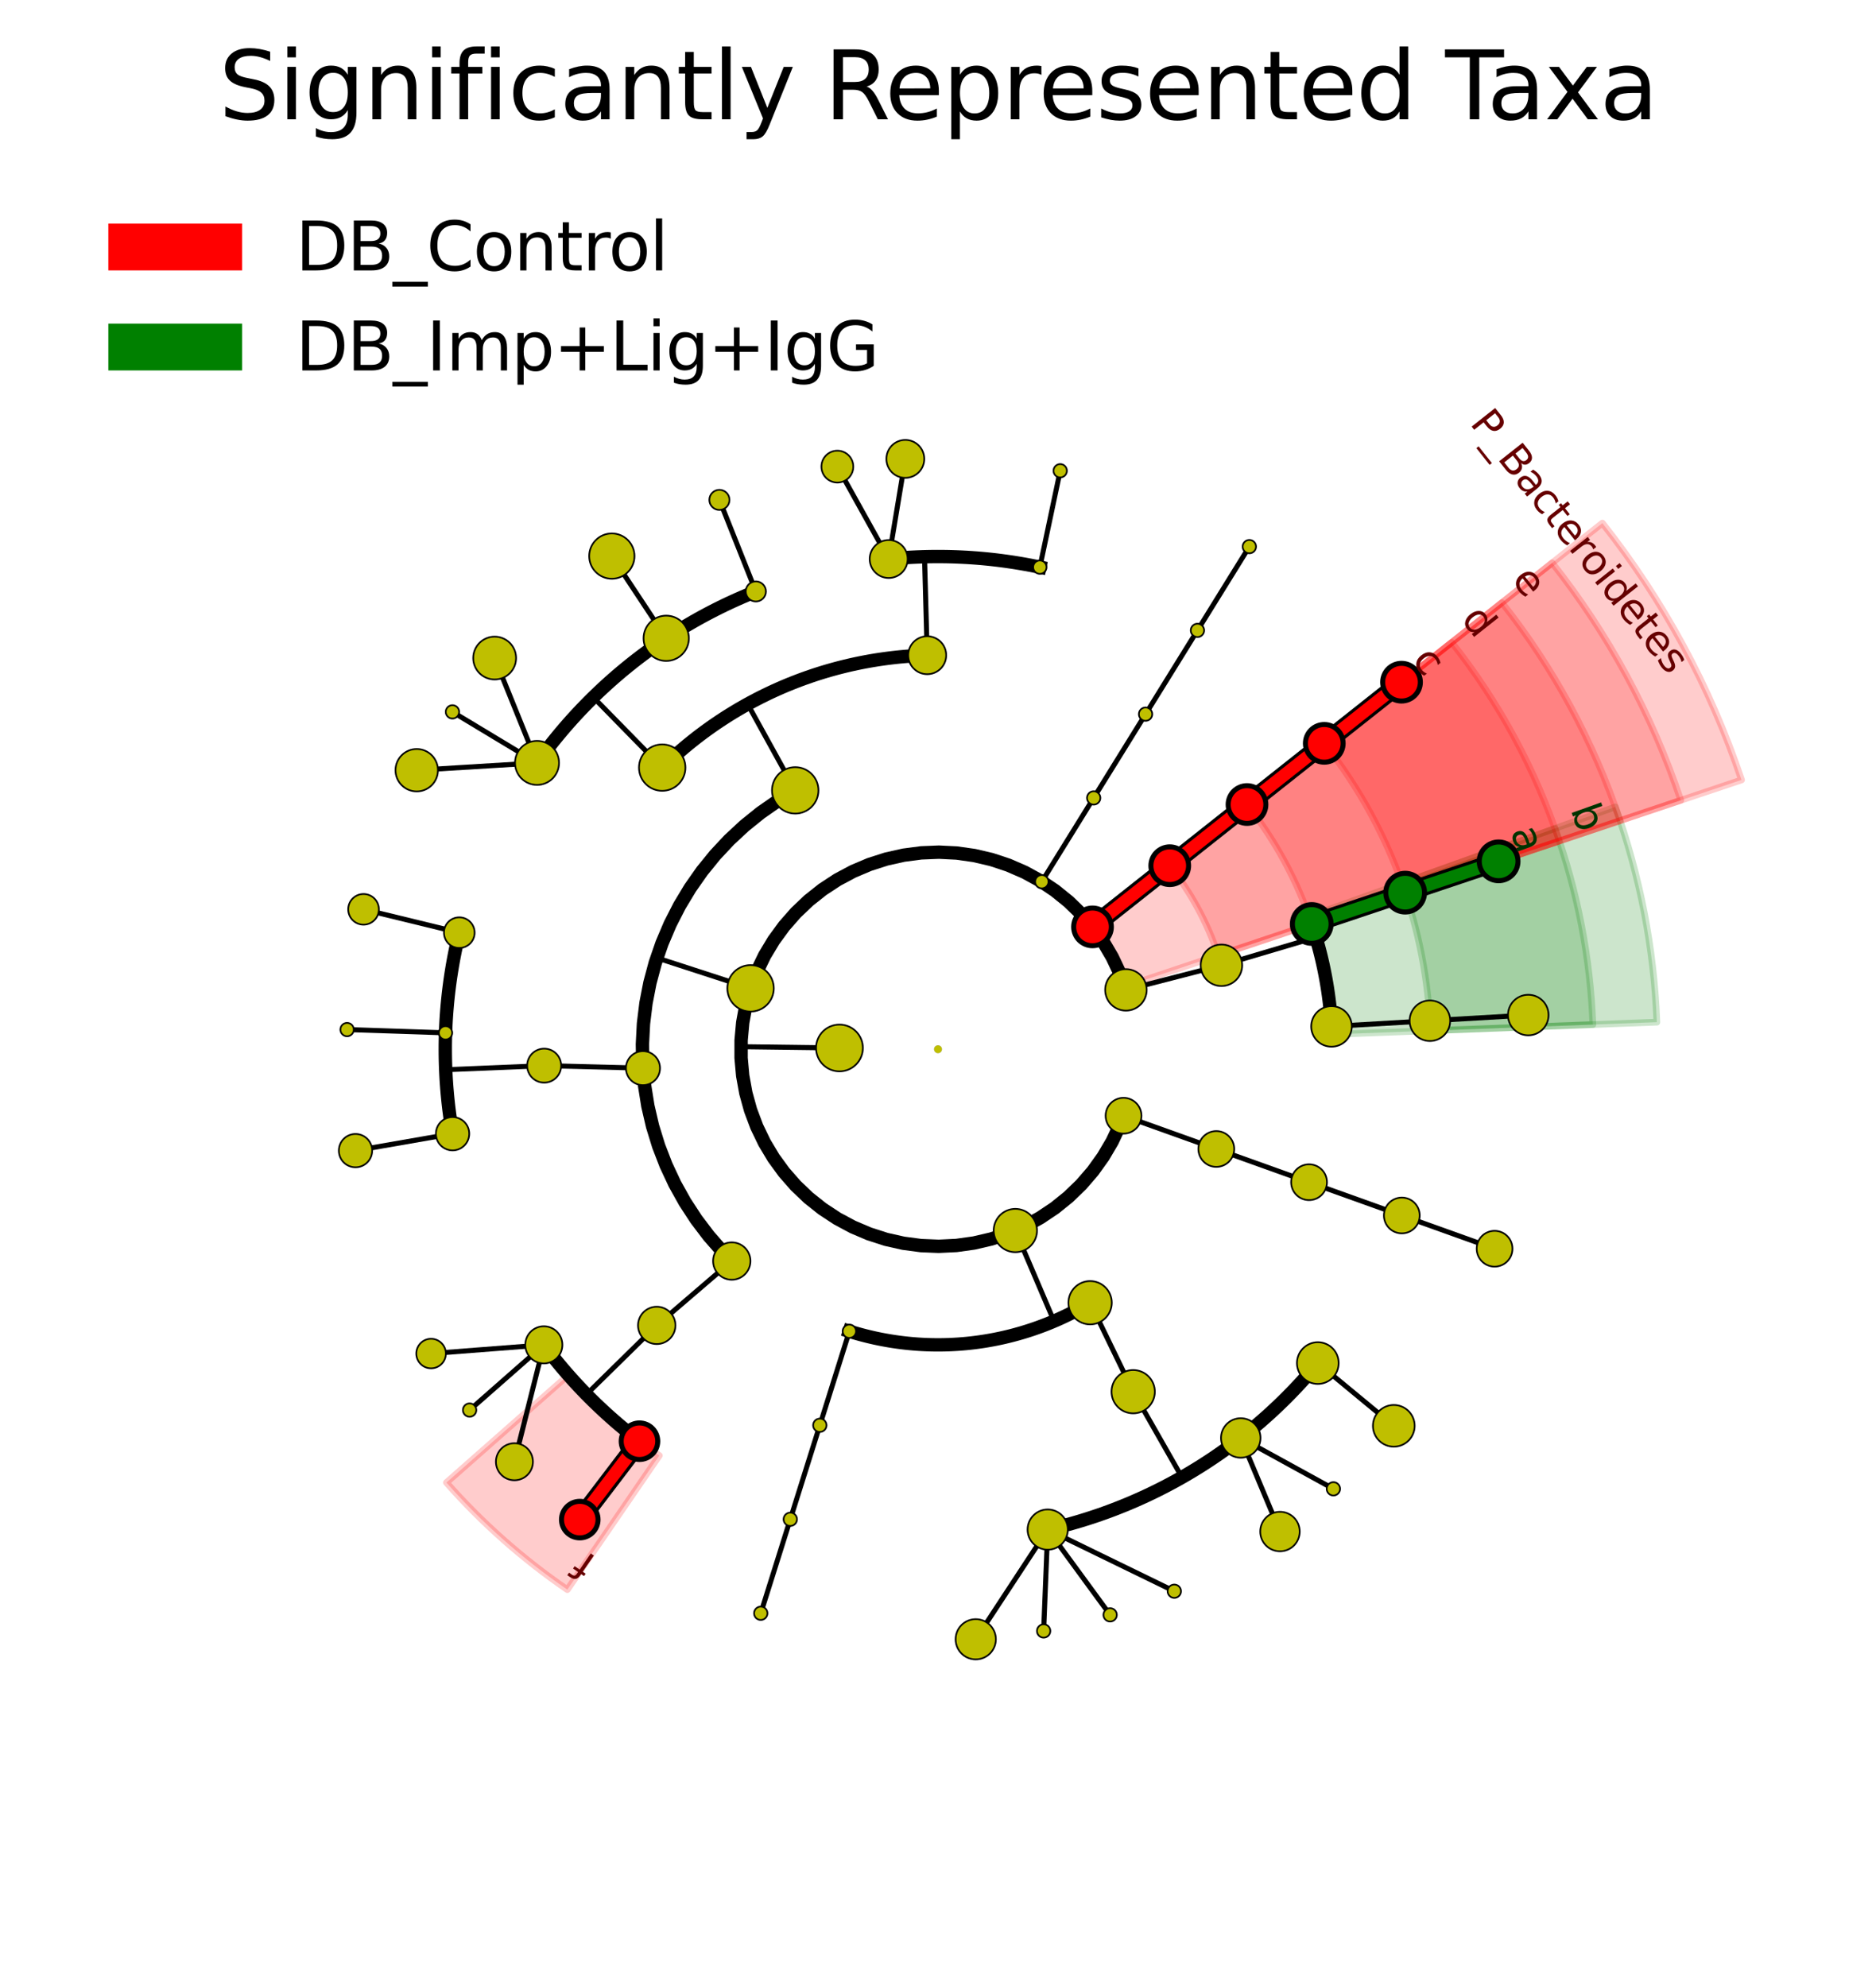 <?xml version="1.0" encoding="utf-8" standalone="no"?>
<!DOCTYPE svg PUBLIC "-//W3C//DTD SVG 1.1//EN"
  "http://www.w3.org/Graphics/SVG/1.1/DTD/svg11.dtd">
<svg xmlns:xlink="http://www.w3.org/1999/xlink" width="280.512pt" height="297.15pt" viewBox="0 0 280.512 297.15" xmlns="http://www.w3.org/2000/svg" version="1.1">
 <defs>
  <style type="text/css">*{stroke-linejoin: round; stroke-linecap: butt}</style>
 </defs>
 <g id="figure_1">
  <g id="patch_1">
   <path d="M 0 297.15 
L 280.512 297.15 
L 280.512 0 
L 0 0 
z
" style="fill: #ffffff"/>
  </g>
  <g id="axes_1">
   <g id="patch_2">
    <path d="M 213.878 154.12 
C 213.737 150.364 213.308 146.624 212.596 142.933 
C 211.883 139.243 210.89 135.612 209.623 132.073 
L 232.515 123.882 
C 234.199 128.589 235.52 133.418 236.468 138.326 
C 237.415 143.235 237.985 148.209 238.174 153.205 
z
" clip-path="url(#pf1b54512cb)" style="fill: #008000; opacity: 0.2; stroke: #008000; stroke-linejoin: miter"/>
   </g>
   <g id="patch_3">
    <path d="M 140.256 156.894 
L 140.256 156.894 
L 140.256 156.894 
L 140.256 156.894 
z
" clip-path="url(#pf1b54512cb)" style="fill: #008000; stroke: #000000; stroke-linejoin: miter"/>
   </g>
   <g id="patch_4">
    <path d="M 199.154 154.675 
C 199.041 151.67 198.698 148.678 198.128 145.725 
C 197.558 142.773 196.763 139.868 195.75 137.037 
L 241.533 120.655 
C 243.381 125.822 244.832 131.123 245.872 136.512 
C 246.912 141.9 247.538 147.36 247.744 152.844 
z
" clip-path="url(#pf1b54512cb)" style="fill: #008000; opacity: 0.2; stroke: #008000; stroke-linejoin: miter"/>
   </g>
   <g id="patch_5">
    <path d="M 140.256 156.894 
L 140.256 156.894 
L 140.256 156.894 
L 140.256 156.894 
z
" clip-path="url(#pf1b54512cb)" style="fill: #008000; stroke: #000000; stroke-linejoin: miter"/>
   </g>
   <g id="patch_6">
    <path d="M 210.111 133.48 
C 208.759 129.445 207.059 125.534 205.031 121.792 
C 203.003 118.05 200.655 114.491 198.013 111.154 
L 217.072 96.06 
C 220.587 100.498 223.71 105.232 226.407 110.209 
C 229.104 115.186 231.364 120.387 233.163 125.754 
z
" clip-path="url(#pf1b54512cb)" style="fill: #ff0000; opacity: 0.2; stroke: #ff0000; stroke-linejoin: miter"/>
   </g>
   <g id="patch_7">
    <path d="M 140.256 156.894 
L 140.256 156.894 
L 140.256 156.894 
L 140.256 156.894 
z
" clip-path="url(#pf1b54512cb)" style="fill: #ff0000; stroke: #000000; stroke-linejoin: miter"/>
   </g>
   <g id="patch_8">
    <path d="M 196.14 138.163 
C 195.058 134.935 193.698 131.806 192.076 128.813 
C 190.454 125.819 188.575 122.972 186.461 120.302 
L 224.581 90.114 
C 228.439 94.986 231.867 100.182 234.828 105.646 
C 237.788 111.109 240.27 116.819 242.244 122.71 
z
" clip-path="url(#pf1b54512cb)" style="fill: #ff0000; opacity: 0.2; stroke: #ff0000; stroke-linejoin: miter"/>
   </g>
   <g id="patch_9">
    <path d="M 140.256 156.894 
L 140.256 156.894 
L 140.256 156.894 
L 140.256 156.894 
z
" clip-path="url(#pf1b54512cb)" style="fill: #ff0000; stroke: #000000; stroke-linejoin: miter"/>
   </g>
   <g id="patch_10">
    <path d="M 182.169 142.846 
C 181.358 140.425 180.338 138.078 179.121 135.833 
C 177.904 133.588 176.495 131.452 174.91 129.45 
L 232.089 84.168 
C 236.29 89.473 240.024 95.133 243.248 101.082 
C 246.472 107.032 249.175 113.25 251.326 119.667 
z
" clip-path="url(#pf1b54512cb)" style="fill: #ff0000; opacity: 0.2; stroke: #ff0000; stroke-linejoin: miter"/>
   </g>
   <g id="patch_11">
    <path d="M 140.256 156.894 
L 140.256 156.894 
L 140.256 156.894 
L 140.256 156.894 
z
" clip-path="url(#pf1b54512cb)" style="fill: #ff0000; stroke: #000000; stroke-linejoin: miter"/>
   </g>
   <g id="patch_12">
    <path d="M 168.198 147.528 
C 167.657 145.914 166.977 144.35 166.166 142.853 
C 165.355 141.356 164.416 139.933 163.359 138.598 
L 239.597 78.222 
C 244.142 83.961 248.181 90.083 251.669 96.519 
C 255.157 102.955 258.08 109.682 260.407 116.623 
z
" clip-path="url(#pf1b54512cb)" style="fill: #ff0000; opacity: 0.2; stroke: #ff0000; stroke-linejoin: miter"/>
   </g>
   <g id="patch_13">
    <path d="M 140.256 156.894 
L 140.256 156.894 
L 140.256 156.894 
L 140.256 156.894 
z
" clip-path="url(#pf1b54512cb)" style="fill: #ff0000; stroke: #000000; stroke-linejoin: miter"/>
   </g>
   <g id="patch_14">
    <path d="M 84.99 205.613 
C 86.997 207.89 89.142 210.04 91.414 212.052 
C 93.686 214.064 96.081 215.933 98.583 217.65 
L 84.831 237.699 
C 81.503 235.416 78.318 232.93 75.297 230.254 
C 72.275 227.578 69.421 224.718 66.752 221.691 
z
" clip-path="url(#pf1b54512cb)" style="fill: #ff0000; opacity: 0.2; stroke: #ff0000; stroke-linejoin: miter"/>
   </g>
   <g id="patch_15">
    <path d="M 140.256 156.894 
L 140.256 156.894 
L 140.256 156.894 
L 140.256 156.894 
z
" clip-path="url(#pf1b54512cb)" style="fill: #ff0000; stroke: #000000; stroke-linejoin: miter"/>
   </g>
   <g id="patch_16">
    <path d="M 140.256 156.894 
L 140.256 156.894 
L 140.256 156.894 
L 140.256 156.894 
z
" clip-path="url(#pf1b54512cb)" style="fill: #ff0000"/>
   </g>
   <g id="patch_17">
    <path d="M 140.256 156.894 
L 140.256 156.894 
L 140.256 156.894 
L 140.256 156.894 
z
" clip-path="url(#pf1b54512cb)" style="fill: #008000"/>
   </g>
   <g id="matplotlib.axis_1"/>
   <g id="matplotlib.axis_2"/>
   <g id="line2d_1">
    <path d="M 213.807 152.632 
L 228.517 151.78 
" clip-path="url(#pf1b54512cb)" style="fill: none; stroke: #000000; stroke-width: 0.75; stroke-linecap: square"/>
   </g>
   <g id="line2d_2">
    <path d="M 199.097 153.484 
L 213.807 152.632 
" clip-path="url(#pf1b54512cb)" style="fill: none; stroke: #000000; stroke-width: 0.75; stroke-linecap: square"/>
   </g>
   <g id="line2d_3"/>
   <g id="line2d_4">
    <path d="M 210.111 133.48 
L 224.082 128.798 
" clip-path="url(#pf1b54512cb)" style="fill: none; stroke: #000000; stroke-width: 2.812; stroke-linecap: square"/>
   </g>
   <g id="line2d_5">
    <path d="M 210.111 133.48 
L 224.082 128.798 
" clip-path="url(#pf1b54512cb)" style="fill: none; stroke: #008000; stroke-width: 1.875; stroke-linecap: square"/>
   </g>
   <g id="line2d_6">
    <path d="M 196.14 138.163 
L 210.111 133.48 
" clip-path="url(#pf1b54512cb)" style="fill: none; stroke: #000000; stroke-width: 2.812; stroke-linecap: square"/>
   </g>
   <g id="line2d_7">
    <path d="M 196.14 138.163 
L 210.111 133.48 
" clip-path="url(#pf1b54512cb)" style="fill: none; stroke: #008000; stroke-width: 1.875; stroke-linecap: square"/>
   </g>
   <g id="line2d_8"/>
   <g id="line2d_9">
    <path d="M 182.64 144.339 
L 196.768 140.153 
" clip-path="url(#pf1b54512cb)" style="fill: none; stroke: #000000; stroke-width: 0.75; stroke-linecap: square"/>
   </g>
   <g id="line2d_10">
    <path d="M 199.097 153.484 
L 199.06 152.896 
L 199.017 152.308 
L 198.968 151.721 
L 198.913 151.134 
L 198.853 150.548 
L 198.787 149.962 
L 198.714 149.377 
L 198.636 148.793 
L 198.552 148.21 
L 198.463 147.627 
L 198.367 147.046 
L 198.266 146.465 
L 198.158 145.885 
L 198.045 145.307 
L 197.927 144.73 
L 197.802 144.154 
L 197.672 143.579 
L 197.536 143.005 
L 197.394 142.433 
L 197.247 141.863 
L 197.093 141.293 
L 196.935 140.726 
L 196.77 140.16 
L 196.6 139.596 
L 196.424 139.033 
L 196.243 138.472 
" clip-path="url(#pf1b54512cb)" style="fill: none; stroke: #000000; stroke-width: 2; stroke-linecap: square"/>
   </g>
   <g id="line2d_11">
    <path d="M 168.357 148.017 
L 182.64 144.339 
" clip-path="url(#pf1b54512cb)" style="fill: none; stroke: #000000; stroke-width: 0.75; stroke-linecap: square"/>
   </g>
   <g id="line2d_12"/>
   <g id="line2d_13">
    <path d="M 198.013 111.154 
L 209.564 102.007 
" clip-path="url(#pf1b54512cb)" style="fill: none; stroke: #000000; stroke-width: 2.812; stroke-linecap: square"/>
   </g>
   <g id="line2d_14">
    <path d="M 198.013 111.154 
L 209.564 102.007 
" clip-path="url(#pf1b54512cb)" style="fill: none; stroke: #ff0000; stroke-width: 1.875; stroke-linecap: square"/>
   </g>
   <g id="line2d_15">
    <path d="M 186.461 120.302 
L 198.013 111.154 
" clip-path="url(#pf1b54512cb)" style="fill: none; stroke: #000000; stroke-width: 2.812; stroke-linecap: square"/>
   </g>
   <g id="line2d_16">
    <path d="M 186.461 120.302 
L 198.013 111.154 
" clip-path="url(#pf1b54512cb)" style="fill: none; stroke: #ff0000; stroke-width: 1.875; stroke-linecap: square"/>
   </g>
   <g id="line2d_17"/>
   <g id="line2d_18">
    <path d="M 174.91 129.45 
L 186.461 120.302 
" clip-path="url(#pf1b54512cb)" style="fill: none; stroke: #000000; stroke-width: 2.812; stroke-linecap: square"/>
   </g>
   <g id="line2d_19">
    <path d="M 174.91 129.45 
L 186.461 120.302 
" clip-path="url(#pf1b54512cb)" style="fill: none; stroke: #ff0000; stroke-width: 1.875; stroke-linecap: square"/>
   </g>
   <g id="line2d_20"/>
   <g id="line2d_21">
    <path d="M 163.359 138.598 
L 174.91 129.45 
" clip-path="url(#pf1b54512cb)" style="fill: none; stroke: #000000; stroke-width: 2.812; stroke-linecap: square"/>
   </g>
   <g id="line2d_22">
    <path d="M 163.359 138.598 
L 174.91 129.45 
" clip-path="url(#pf1b54512cb)" style="fill: none; stroke: #ff0000; stroke-width: 1.875; stroke-linecap: square"/>
   </g>
   <g id="line2d_23"/>
   <g id="line2d_24">
    <path d="M 179.053 94.262 
L 186.812 81.736 
" clip-path="url(#pf1b54512cb)" style="fill: none; stroke: #000000; stroke-width: 0.75; stroke-linecap: square"/>
   </g>
   <g id="line2d_25">
    <path d="M 171.293 106.788 
L 179.053 94.262 
" clip-path="url(#pf1b54512cb)" style="fill: none; stroke: #000000; stroke-width: 0.75; stroke-linecap: square"/>
   </g>
   <g id="line2d_26"/>
   <g id="line2d_27">
    <path d="M 163.534 119.315 
L 171.293 106.788 
" clip-path="url(#pf1b54512cb)" style="fill: none; stroke: #000000; stroke-width: 0.75; stroke-linecap: square"/>
   </g>
   <g id="line2d_28"/>
   <g id="line2d_29">
    <path d="M 155.775 131.841 
L 163.534 119.315 
" clip-path="url(#pf1b54512cb)" style="fill: none; stroke: #000000; stroke-width: 0.75; stroke-linecap: square"/>
   </g>
   <g id="line2d_30"/>
   <g id="line2d_31">
    <path d="M 155.484 84.81 
L 158.53 70.394 
" clip-path="url(#pf1b54512cb)" style="fill: none; stroke: #000000; stroke-width: 0.75; stroke-linecap: square"/>
   </g>
   <g id="line2d_32">
    <path d="M 132.884 83.589 
L 135.369 68.62 
" clip-path="url(#pf1b54512cb)" style="fill: none; stroke: #000000; stroke-width: 0.75; stroke-linecap: square"/>
   </g>
   <g id="line2d_33">
    <path d="M 132.884 83.589 
L 125.207 69.775 
" clip-path="url(#pf1b54512cb)" style="fill: none; stroke: #000000; stroke-width: 0.75; stroke-linecap: square"/>
   </g>
   <g id="line2d_34">
    <path d="M 138.643 97.976 
L 138.239 83.247 
" clip-path="url(#pf1b54512cb)" style="fill: none; stroke: #000000; stroke-width: 0.75; stroke-linecap: square"/>
   </g>
   <g id="line2d_35">
    <path d="M 155.484 84.81 
L 154.762 84.662 
L 154.039 84.52 
L 153.315 84.386 
L 152.589 84.259 
L 151.862 84.139 
L 151.134 84.027 
L 150.405 83.922 
L 149.675 83.824 
L 148.944 83.733 
L 148.212 83.65 
L 147.479 83.574 
L 146.745 83.506 
L 146.011 83.445 
L 145.276 83.391 
L 144.541 83.344 
L 143.805 83.305 
L 143.069 83.273 
L 142.333 83.249 
L 141.596 83.232 
L 140.86 83.222 
L 140.123 83.22 
L 139.386 83.225 
L 138.65 83.237 
L 137.913 83.257 
L 137.177 83.284 
L 136.441 83.318 
L 135.705 83.36 
L 134.97 83.409 
L 134.236 83.466 
L 133.502 83.53 
" clip-path="url(#pf1b54512cb)" style="fill: none; stroke: #000000; stroke-width: 2; stroke-linecap: square"/>
   </g>
   <g id="line2d_36">
    <path d="M 113.017 88.44 
L 107.57 74.749 
" clip-path="url(#pf1b54512cb)" style="fill: none; stroke: #000000; stroke-width: 0.75; stroke-linecap: square"/>
   </g>
   <g id="line2d_37">
    <path d="M 99.615 95.443 
L 91.486 83.153 
" clip-path="url(#pf1b54512cb)" style="fill: none; stroke: #000000; stroke-width: 0.75; stroke-linecap: square"/>
   </g>
   <g id="line2d_38">
    <path d="M 80.301 114.076 
L 73.963 98.4 
" clip-path="url(#pf1b54512cb)" style="fill: none; stroke: #000000; stroke-width: 0.75; stroke-linecap: square"/>
   </g>
   <g id="line2d_39">
    <path d="M 80.301 114.076 
L 67.651 106.448 
" clip-path="url(#pf1b54512cb)" style="fill: none; stroke: #000000; stroke-width: 0.75; stroke-linecap: square"/>
   </g>
   <g id="line2d_40">
    <path d="M 80.301 114.076 
L 62.311 115.172 
" clip-path="url(#pf1b54512cb)" style="fill: none; stroke: #000000; stroke-width: 0.75; stroke-linecap: square"/>
   </g>
   <g id="line2d_41">
    <path d="M 99.017 114.785 
L 88.707 104.257 
" clip-path="url(#pf1b54512cb)" style="fill: none; stroke: #000000; stroke-width: 0.75; stroke-linecap: square"/>
   </g>
   <g id="line2d_42">
    <path d="M 113.017 88.44 
L 112.334 88.715 
L 111.654 88.998 
L 110.976 89.287 
L 110.302 89.584 
L 109.63 89.887 
L 108.962 90.196 
L 108.296 90.512 
L 107.634 90.835 
L 106.975 91.165 
L 106.319 91.501 
L 105.667 91.844 
L 105.018 92.193 
L 104.373 92.548 
L 103.732 92.91 
L 103.094 93.279 
L 102.459 93.654 
L 101.829 94.035 
L 101.202 94.422 
L 100.579 94.816 
L 99.961 95.216 
L 99.346 95.622 
L 98.735 96.034 
L 98.129 96.452 
L 97.526 96.876 
L 96.928 97.307 
L 96.335 97.743 
L 95.745 98.185 
L 95.16 98.633 
L 94.58 99.087 
L 94.004 99.547 
L 93.433 100.012 
L 92.867 100.483 
L 92.305 100.96 
L 91.748 101.442 
L 91.196 101.93 
L 90.649 102.423 
L 90.107 102.922 
L 89.569 103.426 
L 89.037 103.936 
L 88.51 104.451 
L 87.988 104.971 
L 87.472 105.496 
L 86.96 106.026 
L 86.454 106.562 
L 85.954 107.102 
L 85.459 107.648 
L 84.969 108.198 
L 84.485 108.754 
L 84.006 109.314 
L 83.533 109.879 
L 83.066 110.448 
L 82.604 111.022 
L 82.148 111.601 
L 81.698 112.184 
L 81.254 112.772 
L 80.816 113.364 
L 80.384 113.961 
" clip-path="url(#pf1b54512cb)" style="fill: none; stroke: #000000; stroke-width: 2; stroke-linecap: square"/>
   </g>
   <g id="line2d_43">
    <path d="M 118.909 118.185 
L 111.793 105.282 
" clip-path="url(#pf1b54512cb)" style="fill: none; stroke: #000000; stroke-width: 0.75; stroke-linecap: square"/>
   </g>
   <g id="line2d_44">
    <path d="M 138.643 97.976 
L 138.054 97.995 
L 137.465 98.02 
L 136.876 98.051 
L 136.288 98.088 
L 135.7 98.131 
L 135.113 98.179 
L 134.526 98.233 
L 133.939 98.294 
L 133.354 98.36 
L 132.769 98.432 
L 132.185 98.51 
L 131.601 98.593 
L 131.019 98.683 
L 130.437 98.778 
L 129.856 98.879 
L 129.277 98.986 
L 128.698 99.099 
L 128.121 99.217 
L 127.545 99.341 
L 126.97 99.471 
L 126.396 99.607 
L 125.824 99.749 
L 125.253 99.896 
L 124.684 100.049 
L 124.116 100.207 
L 123.55 100.371 
L 122.986 100.541 
L 122.423 100.717 
L 121.862 100.898 
L 121.303 101.085 
L 120.746 101.277 
L 120.191 101.475 
L 119.638 101.678 
L 119.087 101.887 
L 118.538 102.102 
L 117.991 102.322 
L 117.446 102.547 
L 116.904 102.778 
L 116.364 103.014 
L 115.826 103.256 
L 115.291 103.502 
L 114.759 103.755 
L 114.229 104.012 
L 113.701 104.275 
L 113.176 104.544 
L 112.654 104.817 
L 112.135 105.096 
L 111.618 105.379 
L 111.104 105.668 
L 110.594 105.962 
L 110.086 106.262 
L 109.581 106.566 
L 109.079 106.875 
L 108.581 107.189 
L 108.085 107.509 
L 107.593 107.833 
L 107.104 108.162 
L 106.618 108.496 
L 106.136 108.835 
L 105.657 109.178 
L 105.182 109.526 
L 104.71 109.88 
L 104.241 110.237 
L 103.777 110.6 
L 103.316 110.967 
L 102.858 111.339 
L 102.404 111.715 
L 101.955 112.096 
L 101.509 112.481 
L 101.066 112.871 
L 100.628 113.265 
L 100.194 113.663 
L 99.764 114.066 
L 99.337 114.473 
" clip-path="url(#pf1b54512cb)" style="fill: none; stroke: #000000; stroke-width: 2; stroke-linecap: square"/>
   </g>
   <g id="line2d_45">
    <path d="M 68.674 139.461 
L 54.357 135.974 
" clip-path="url(#pf1b54512cb)" style="fill: none; stroke: #000000; stroke-width: 0.75; stroke-linecap: square"/>
   </g>
   <g id="line2d_46">
    <path d="M 66.622 154.443 
L 51.896 153.953 
" clip-path="url(#pf1b54512cb)" style="fill: none; stroke: #000000; stroke-width: 0.75; stroke-linecap: square"/>
   </g>
   <g id="line2d_47">
    <path d="M 67.673 169.528 
L 53.156 172.055 
" clip-path="url(#pf1b54512cb)" style="fill: none; stroke: #000000; stroke-width: 0.75; stroke-linecap: square"/>
   </g>
   <g id="line2d_48">
    <path d="M 81.367 159.346 
L 66.645 159.959 
" clip-path="url(#pf1b54512cb)" style="fill: none; stroke: #000000; stroke-width: 0.75; stroke-linecap: square"/>
   </g>
   <g id="line2d_49">
    <path d="M 68.674 139.461 
L 68.503 140.177 
L 68.34 140.896 
L 68.183 141.616 
L 68.034 142.337 
L 67.892 143.06 
L 67.757 143.784 
L 67.63 144.51 
L 67.51 145.237 
L 67.397 145.965 
L 67.291 146.694 
L 67.193 147.424 
L 67.102 148.155 
L 67.018 148.887 
L 66.942 149.62 
L 66.872 150.353 
L 66.811 151.088 
L 66.756 151.822 
L 66.709 152.558 
L 66.67 153.293 
L 66.637 154.029 
L 66.612 154.766 
L 66.595 155.502 
L 66.584 156.239 
L 66.582 156.976 
L 66.586 157.712 
L 66.598 158.449 
L 66.617 159.185 
L 66.644 159.922 
L 66.678 160.658 
L 66.719 161.393 
L 66.768 162.128 
L 66.824 162.863 
L 66.887 163.597 
L 66.958 164.33 
L 67.036 165.063 
L 67.121 165.795 
L 67.214 166.526 
L 67.314 167.256 
L 67.421 167.984 
L 67.536 168.712 
L 67.657 169.439 
" clip-path="url(#pf1b54512cb)" style="fill: none; stroke: #000000; stroke-width: 2; stroke-linecap: square"/>
   </g>
   <g id="line2d_50">
    <path d="M 96.142 159.724 
L 81.367 159.346 
" clip-path="url(#pf1b54512cb)" style="fill: none; stroke: #000000; stroke-width: 0.75; stroke-linecap: square"/>
   </g>
   <g id="line2d_51"/>
   <g id="line2d_52">
    <path d="M 81.316 201.098 
L 64.457 202.4 
" clip-path="url(#pf1b54512cb)" style="fill: none; stroke: #000000; stroke-width: 0.75; stroke-linecap: square"/>
   </g>
   <g id="line2d_53">
    <path d="M 81.316 201.098 
L 70.22 210.85 
" clip-path="url(#pf1b54512cb)" style="fill: none; stroke: #000000; stroke-width: 0.75; stroke-linecap: square"/>
   </g>
   <g id="line2d_54">
    <path d="M 81.316 201.098 
L 76.921 218.577 
" clip-path="url(#pf1b54512cb)" style="fill: none; stroke: #000000; stroke-width: 0.75; stroke-linecap: square"/>
   </g>
   <g id="line2d_55">
    <path d="M 95.618 215.506 
L 86.691 227.229 
" clip-path="url(#pf1b54512cb)" style="fill: none; stroke: #000000; stroke-width: 2.812; stroke-linecap: square"/>
   </g>
   <g id="line2d_56">
    <path d="M 95.618 215.506 
L 86.691 227.229 
" clip-path="url(#pf1b54512cb)" style="fill: none; stroke: #ff0000; stroke-width: 1.875; stroke-linecap: square"/>
   </g>
   <g id="line2d_57">
    <path d="M 98.2 198.187 
L 87.686 208.511 
" clip-path="url(#pf1b54512cb)" style="fill: none; stroke: #000000; stroke-width: 0.75; stroke-linecap: square"/>
   </g>
   <g id="line2d_58">
    <path d="M 81.316 201.098 
L 81.761 201.685 
L 82.212 202.267 
L 82.668 202.846 
L 83.131 203.419 
L 83.599 203.988 
L 84.072 204.552 
L 84.552 205.112 
L 85.037 205.666 
L 85.527 206.216 
L 86.023 206.761 
L 86.525 207.301 
L 87.031 207.836 
L 87.543 208.365 
L 88.061 208.89 
L 88.583 209.409 
L 89.111 209.923 
L 89.644 210.432 
L 90.182 210.935 
L 90.725 211.433 
L 91.273 211.926 
L 91.825 212.413 
L 92.383 212.895 
L 92.945 213.371 
L 93.512 213.841 
L 94.084 214.305 
L 94.661 214.764 
L 95.242 215.217 
" clip-path="url(#pf1b54512cb)" style="fill: none; stroke: #000000; stroke-width: 2; stroke-linecap: square"/>
   </g>
   <g id="line2d_59">
    <path d="M 109.418 188.565 
L 98.2 198.187 
" clip-path="url(#pf1b54512cb)" style="fill: none; stroke: #000000; stroke-width: 0.75; stroke-linecap: square"/>
   </g>
   <g id="line2d_60"/>
   <g id="line2d_61">
    <path d="M 112.229 147.786 
L 98.216 143.232 
" clip-path="url(#pf1b54512cb)" style="fill: none; stroke: #000000; stroke-width: 0.75; stroke-linecap: square"/>
   </g>
   <g id="line2d_62">
    <path d="M 118.909 118.185 
L 116.254 119.773 
L 113.716 121.543 
L 111.309 123.486 
L 109.043 125.592 
L 106.93 127.852 
L 104.98 130.254 
L 103.204 132.786 
L 101.608 135.437 
L 100.202 138.193 
L 98.992 141.04 
L 97.984 143.965 
L 97.184 146.953 
L 96.594 149.99 
L 96.218 153.061 
L 96.058 156.15 
L 96.114 159.244 
L 96.386 162.325 
L 96.874 165.38 
L 97.573 168.394 
L 98.482 171.351 
L 99.596 174.237 
L 100.908 177.039 
L 102.414 179.742 
L 104.104 182.332 
L 105.972 184.799 
L 108.008 187.128 
L 109.243 188.394 
L 109.243 188.394 
" clip-path="url(#pf1b54512cb)" style="fill: none; stroke: #000000; stroke-width: 2; stroke-linecap: square"/>
   </g>
   <g id="line2d_63">
    <path d="M 118.169 227.18 
L 113.752 241.237 
" clip-path="url(#pf1b54512cb)" style="fill: none; stroke: #000000; stroke-width: 0.75; stroke-linecap: square"/>
   </g>
   <g id="line2d_64">
    <path d="M 122.587 213.123 
L 118.169 227.18 
" clip-path="url(#pf1b54512cb)" style="fill: none; stroke: #000000; stroke-width: 0.75; stroke-linecap: square"/>
   </g>
   <g id="line2d_65"/>
   <g id="line2d_66">
    <path d="M 127.004 199.065 
L 122.587 213.123 
" clip-path="url(#pf1b54512cb)" style="fill: none; stroke: #000000; stroke-width: 0.75; stroke-linecap: square"/>
   </g>
   <g id="line2d_67"/>
   <g id="line2d_68">
    <path d="M 156.661 228.719 
L 145.898 245.123 
" clip-path="url(#pf1b54512cb)" style="fill: none; stroke: #000000; stroke-width: 0.75; stroke-linecap: square"/>
   </g>
   <g id="line2d_69">
    <path d="M 156.661 228.719 
L 156.051 243.881 
" clip-path="url(#pf1b54512cb)" style="fill: none; stroke: #000000; stroke-width: 0.75; stroke-linecap: square"/>
   </g>
   <g id="line2d_70">
    <path d="M 156.661 228.719 
L 165.992 241.474 
" clip-path="url(#pf1b54512cb)" style="fill: none; stroke: #000000; stroke-width: 0.75; stroke-linecap: square"/>
   </g>
   <g id="line2d_71">
    <path d="M 156.661 228.719 
L 175.589 237.936 
" clip-path="url(#pf1b54512cb)" style="fill: none; stroke: #000000; stroke-width: 0.75; stroke-linecap: square"/>
   </g>
   <g id="line2d_72">
    <path d="M 185.525 215.02 
L 191.391 229.015 
" clip-path="url(#pf1b54512cb)" style="fill: none; stroke: #000000; stroke-width: 0.75; stroke-linecap: square"/>
   </g>
   <g id="line2d_73">
    <path d="M 185.525 215.02 
L 199.378 222.626 
" clip-path="url(#pf1b54512cb)" style="fill: none; stroke: #000000; stroke-width: 0.75; stroke-linecap: square"/>
   </g>
   <g id="line2d_74">
    <path d="M 197.051 203.822 
L 208.41 213.207 
" clip-path="url(#pf1b54512cb)" style="fill: none; stroke: #000000; stroke-width: 0.75; stroke-linecap: square"/>
   </g>
   <g id="line2d_75">
    <path d="M 169.44 208.101 
L 176.735 220.903 
" clip-path="url(#pf1b54512cb)" style="fill: none; stroke: #000000; stroke-width: 0.75; stroke-linecap: square"/>
   </g>
   <g id="line2d_76">
    <path d="M 156.661 228.719 
L 157.378 228.551 
L 158.094 228.376 
L 158.808 228.194 
L 159.52 228.005 
L 160.23 227.809 
L 160.938 227.606 
L 161.645 227.395 
L 162.348 227.178 
L 163.05 226.953 
L 163.75 226.722 
L 164.447 226.484 
L 165.141 226.238 
L 165.834 225.986 
L 166.523 225.727 
L 167.21 225.46 
L 167.895 225.188 
L 168.576 224.908 
L 169.255 224.621 
L 169.931 224.328 
L 170.603 224.028 
L 171.273 223.721 
L 171.94 223.407 
L 172.603 223.087 
L 173.264 222.76 
L 173.921 222.427 
L 174.574 222.087 
L 175.225 221.741 
L 175.871 221.388 
L 176.515 221.028 
L 177.154 220.663 
L 177.79 220.29 
L 178.422 219.912 
L 179.05 219.527 
L 179.675 219.136 
L 180.295 218.739 
L 180.911 218.335 
L 181.524 217.926 
L 182.132 217.51 
L 182.736 217.088 
L 183.336 216.66 
L 183.931 216.227 
L 184.523 215.787 
L 185.109 215.341 
L 185.692 214.89 
L 186.269 214.433 
L 186.842 213.97 
L 187.411 213.501 
L 187.974 213.026 
L 188.533 212.546 
L 189.087 212.061 
L 189.637 211.57 
L 190.181 211.073 
L 190.72 210.571 
L 191.254 210.064 
L 191.784 209.551 
L 192.308 209.034 
L 192.826 208.51 
L 193.34 207.982 
L 193.848 207.449 
L 194.351 206.91 
L 194.848 206.367 
L 195.34 205.818 
L 195.827 205.265 
L 196.308 204.707 
L 196.783 204.144 
" clip-path="url(#pf1b54512cb)" style="fill: none; stroke: #000000; stroke-width: 2; stroke-linecap: square"/>
   </g>
   <g id="line2d_77">
    <path d="M 163.001 194.798 
L 169.44 208.101 
" clip-path="url(#pf1b54512cb)" style="fill: none; stroke: #000000; stroke-width: 0.75; stroke-linecap: square"/>
   </g>
   <g id="line2d_78"/>
   <g id="line2d_79">
    <path d="M 151.819 184 
L 157.601 197.554 
" clip-path="url(#pf1b54512cb)" style="fill: none; stroke: #000000; stroke-width: 0.75; stroke-linecap: square"/>
   </g>
   <g id="line2d_80">
    <path d="M 127.004 199.065 
L 127.426 199.196 
L 127.85 199.322 
L 128.275 199.444 
L 128.701 199.562 
L 129.128 199.675 
L 129.557 199.784 
L 129.986 199.889 
L 130.417 199.989 
L 130.848 200.086 
L 131.28 200.178 
L 131.714 200.265 
L 132.148 200.348 
L 132.583 200.427 
L 133.018 200.502 
L 133.455 200.572 
L 133.892 200.638 
L 134.33 200.699 
L 134.768 200.756 
L 135.207 200.809 
L 135.646 200.857 
L 136.086 200.901 
L 136.527 200.941 
L 136.967 200.976 
L 137.408 201.007 
L 137.849 201.033 
L 138.291 201.055 
L 138.733 201.072 
L 139.175 201.085 
L 139.616 201.094 
L 140.059 201.098 
L 140.501 201.098 
L 140.943 201.093 
L 141.385 201.084 
L 141.826 201.071 
L 142.268 201.053 
L 142.71 201.03 
L 143.151 201.004 
L 143.592 200.972 
L 144.032 200.937 
L 144.473 200.897 
L 144.912 200.853 
L 145.352 200.804 
L 145.791 200.751 
L 146.229 200.693 
L 146.667 200.631 
L 147.104 200.565 
L 147.54 200.494 
L 147.976 200.419 
L 148.41 200.34 
L 148.844 200.256 
L 149.278 200.168 
L 149.71 200.076 
L 150.141 199.979 
L 150.572 199.878 
L 151.001 199.773 
L 151.429 199.663 
L 151.856 199.549 
L 152.282 199.431 
L 152.707 199.309 
L 153.131 199.182 
L 153.553 199.051 
L 153.974 198.916 
L 154.393 198.777 
L 154.811 198.633 
L 155.228 198.486 
L 155.643 198.334 
L 156.057 198.178 
L 156.469 198.018 
L 156.879 197.854 
L 157.288 197.685 
L 157.695 197.513 
L 158.1 197.337 
L 158.504 197.156 
L 158.906 196.972 
L 159.305 196.783 
L 159.703 196.591 
L 160.099 196.394 
L 160.493 196.194 
L 160.885 195.99 
L 161.275 195.781 
L 161.663 195.569 
L 162.049 195.353 
L 162.432 195.133 
L 162.814 194.91 
" clip-path="url(#pf1b54512cb)" style="fill: none; stroke: #000000; stroke-width: 2; stroke-linecap: square"/>
   </g>
   <g id="line2d_81">
    <path d="M 209.61 181.751 
L 223.481 186.723 
" clip-path="url(#pf1b54512cb)" style="fill: none; stroke: #000000; stroke-width: 0.75; stroke-linecap: square"/>
   </g>
   <g id="line2d_82">
    <path d="M 195.739 176.78 
L 209.61 181.751 
" clip-path="url(#pf1b54512cb)" style="fill: none; stroke: #000000; stroke-width: 0.75; stroke-linecap: square"/>
   </g>
   <g id="line2d_83"/>
   <g id="line2d_84">
    <path d="M 181.869 171.808 
L 195.739 176.78 
" clip-path="url(#pf1b54512cb)" style="fill: none; stroke: #000000; stroke-width: 0.75; stroke-linecap: square"/>
   </g>
   <g id="line2d_85"/>
   <g id="line2d_86">
    <path d="M 167.998 166.837 
L 181.869 171.808 
" clip-path="url(#pf1b54512cb)" style="fill: none; stroke: #000000; stroke-width: 0.75; stroke-linecap: square"/>
   </g>
   <g id="line2d_87"/>
   <g id="line2d_88">
    <path d="M 125.522 156.705 
L 110.789 156.516 
" clip-path="url(#pf1b54512cb)" style="fill: none; stroke: #000000; stroke-width: 0.75; stroke-linecap: square"/>
   </g>
   <g id="line2d_89">
    <path d="M 168.357 148.017 
L 167.446 145.527 
L 166.314 143.13 
L 164.971 140.843 
L 163.429 138.687 
L 161.699 136.678 
L 159.795 134.832 
L 157.733 133.166 
L 155.529 131.691 
L 153.202 130.42 
L 150.771 129.364 
L 148.254 128.53 
L 145.672 127.926 
L 143.047 127.556 
L 140.398 127.424 
L 137.749 127.531 
L 135.12 127.875 
L 132.533 128.454 
L 130.008 129.263 
L 127.566 130.296 
L 125.227 131.544 
L 123.009 132.998 
L 120.931 134.645 
L 119.01 136.472 
L 117.26 138.464 
L 115.697 140.605 
L 114.332 142.878 
L 113.178 145.265 
L 112.242 147.746 
L 111.533 150.301 
L 111.057 152.909 
L 110.817 155.55 
L 110.815 158.201 
L 111.052 160.842 
L 111.525 163.451 
L 112.231 166.006 
L 113.163 168.488 
L 114.315 170.877 
L 115.676 173.152 
L 117.237 175.295 
L 118.984 177.289 
L 120.903 179.119 
L 122.979 180.768 
L 125.195 182.224 
L 127.533 183.475 
L 129.973 184.511 
L 132.497 185.324 
L 135.084 185.906 
L 137.712 186.254 
L 140.361 186.363 
L 143.01 186.235 
L 145.636 185.868 
L 148.218 185.268 
L 150.736 184.437 
L 153.169 183.384 
L 155.498 182.116 
L 157.703 180.644 
L 159.767 178.98 
L 161.673 177.137 
L 163.406 175.13 
L 164.951 172.975 
L 166.297 170.691 
L 167.431 168.294 
L 167.967 166.922 
L 167.967 166.922 
" clip-path="url(#pf1b54512cb)" style="fill: none; stroke: #000000; stroke-width: 2; stroke-linecap: square"/>
   </g>
   <g id="line2d_90">
    <defs>
     <path id="m6b48aefa85" d="M 0 3.387 
C 0.898 3.387 1.76 3.03 2.395 2.395 
C 3.03 1.76 3.387 0.898 3.387 0 
C 3.387 -0.898 3.03 -1.76 2.395 -2.395 
C 1.76 -3.03 0.898 -3.387 0 -3.387 
C -0.898 -3.387 -1.76 -3.03 -2.395 -2.395 
C -3.03 -1.76 -3.387 -0.898 -3.387 0 
C -3.387 0.898 -3.03 1.76 -2.395 2.395 
C -1.76 3.03 -0.898 3.387 0 3.387 
z
" style="stroke: #000000; stroke-width: 0.25"/>
    </defs>
    <g clip-path="url(#pf1b54512cb)">
     <use xlink:href="#m6b48aefa85" x="91.486" y="83.153" style="fill: #bfbf00; stroke: #000000; stroke-width: 0.25"/>
    </g>
   </g>
   <g id="line2d_91">
    <g clip-path="url(#pf1b54512cb)">
     <use xlink:href="#m6b48aefa85" x="99.615" y="95.443" style="fill: #bfbf00; stroke: #000000; stroke-width: 0.25"/>
    </g>
   </g>
   <g id="line2d_92">
    <defs>
     <path id="ma770c3bddb" d="M 0 3.204 
C 0.85 3.204 1.665 2.867 2.266 2.266 
C 2.867 1.665 3.204 0.85 3.204 0 
C 3.204 -0.85 2.867 -1.665 2.266 -2.266 
C 1.665 -2.867 0.85 -3.204 0 -3.204 
C -0.85 -3.204 -1.665 -2.867 -2.266 -2.266 
C -2.867 -1.665 -3.204 -0.85 -3.204 0 
C -3.204 0.85 -2.867 1.665 -2.266 2.266 
C -1.665 2.867 -0.85 3.204 0 3.204 
z
" style="stroke: #000000; stroke-width: 0.25"/>
    </defs>
    <g clip-path="url(#pf1b54512cb)">
     <use xlink:href="#ma770c3bddb" x="73.963" y="98.4" style="fill: #bfbf00; stroke: #000000; stroke-width: 0.25"/>
    </g>
   </g>
   <g id="line2d_93">
    <defs>
     <path id="m13bee7d7c7" d="M 0 3.172 
C 0.841 3.172 1.648 2.838 2.243 2.243 
C 2.838 1.648 3.172 0.841 3.172 0 
C 3.172 -0.841 2.838 -1.648 2.243 -2.243 
C 1.648 -2.838 0.841 -3.172 0 -3.172 
C -0.841 -3.172 -1.648 -2.838 -2.243 -2.243 
C -2.838 -1.648 -3.172 -0.841 -3.172 0 
C -3.172 0.841 -2.838 1.648 -2.243 2.243 
C -1.648 2.838 -0.841 3.172 0 3.172 
z
" style="stroke: #000000; stroke-width: 0.25"/>
    </defs>
    <g clip-path="url(#pf1b54512cb)">
     <use xlink:href="#m13bee7d7c7" x="62.311" y="115.172" style="fill: #bfbf00; stroke: #000000; stroke-width: 0.25"/>
    </g>
   </g>
   <g id="line2d_94">
    <defs>
     <path id="m948f3b2cf1" d="M 0 1 
C 0.265 1 0.52 0.895 0.707 0.707 
C 0.895 0.52 1 0.265 1 0 
C 1 -0.265 0.895 -0.52 0.707 -0.707 
C 0.52 -0.895 0.265 -1 0 -1 
C -0.265 -1 -0.52 -0.895 -0.707 -0.707 
C -0.895 -0.52 -1 -0.265 -1 0 
C -1 0.265 -0.895 0.52 -0.707 0.707 
C -0.52 0.895 -0.265 1 0 1 
z
" style="stroke: #000000; stroke-width: 0.25"/>
    </defs>
    <g clip-path="url(#pf1b54512cb)">
     <use xlink:href="#m948f3b2cf1" x="67.651" y="106.448" style="fill: #bfbf00; stroke: #000000; stroke-width: 0.25"/>
    </g>
   </g>
   <g id="line2d_95">
    <defs>
     <path id="m7ac9df8be0" d="M 0 3.292 
C 0.873 3.292 1.71 2.945 2.327 2.327 
C 2.945 1.71 3.292 0.873 3.292 0 
C 3.292 -0.873 2.945 -1.71 2.327 -2.327 
C 1.71 -2.945 0.873 -3.292 0 -3.292 
C -0.873 -3.292 -1.71 -2.945 -2.327 -2.327 
C -2.945 -1.71 -3.292 -0.873 -3.292 0 
C -3.292 0.873 -2.945 1.71 -2.327 2.327 
C -1.71 2.945 -0.873 3.292 0 3.292 
z
" style="stroke: #000000; stroke-width: 0.25"/>
    </defs>
    <g clip-path="url(#pf1b54512cb)">
     <use xlink:href="#m7ac9df8be0" x="80.301" y="114.076" style="fill: #bfbf00; stroke: #000000; stroke-width: 0.25"/>
    </g>
   </g>
   <g id="line2d_96">
    <defs>
     <path id="m3ed3a3776a" d="M 0 1.505 
C 0.399 1.505 0.782 1.347 1.064 1.064 
C 1.347 0.782 1.505 0.399 1.505 0 
C 1.505 -0.399 1.347 -0.782 1.064 -1.064 
C 0.782 -1.347 0.399 -1.505 0 -1.505 
C -0.399 -1.505 -0.782 -1.347 -1.064 -1.064 
C -1.347 -0.782 -1.505 -0.399 -1.505 0 
C -1.505 0.399 -1.347 0.782 -1.064 1.064 
C -0.782 1.347 -0.399 1.505 0 1.505 
z
" style="stroke: #000000; stroke-width: 0.25"/>
    </defs>
    <g clip-path="url(#pf1b54512cb)">
     <use xlink:href="#m3ed3a3776a" x="107.57" y="74.749" style="fill: #bfbf00; stroke: #000000; stroke-width: 0.25"/>
    </g>
   </g>
   <g id="line2d_97">
    <g clip-path="url(#pf1b54512cb)">
     <use xlink:href="#m3ed3a3776a" x="113.017" y="88.44" style="fill: #bfbf00; stroke: #000000; stroke-width: 0.25"/>
    </g>
   </g>
   <g id="line2d_98">
    <defs>
     <path id="md587b3cbc3" d="M 0 3.471 
C 0.92 3.471 1.803 3.105 2.454 2.454 
C 3.105 1.803 3.471 0.92 3.471 0 
C 3.471 -0.92 3.105 -1.803 2.454 -2.454 
C 1.803 -3.105 0.92 -3.471 0 -3.471 
C -0.92 -3.471 -1.803 -3.105 -2.454 -2.454 
C -3.105 -1.803 -3.471 -0.92 -3.471 0 
C -3.471 0.92 -3.105 1.803 -2.454 2.454 
C -1.803 3.105 -0.92 3.471 0 3.471 
z
" style="stroke: #000000; stroke-width: 0.25"/>
    </defs>
    <g clip-path="url(#pf1b54512cb)">
     <use xlink:href="#md587b3cbc3" x="99.017" y="114.785" style="fill: #bfbf00; stroke: #000000; stroke-width: 0.25"/>
    </g>
   </g>
   <g id="line2d_99">
    <defs>
     <path id="m4b87e3888b" d="M 0 2.835 
C 0.752 2.835 1.473 2.536 2.004 2.004 
C 2.536 1.473 2.835 0.752 2.835 0 
C 2.835 -0.752 2.536 -1.473 2.004 -2.004 
C 1.473 -2.536 0.752 -2.835 0 -2.835 
C -0.752 -2.835 -1.473 -2.536 -2.004 -2.004 
C -2.536 -1.473 -2.835 -0.752 -2.835 0 
C -2.835 0.752 -2.536 1.473 -2.004 2.004 
C -1.473 2.536 -0.752 2.835 0 2.835 
z
" style="stroke: #000000; stroke-width: 0.25"/>
    </defs>
    <g clip-path="url(#pf1b54512cb)">
     <use xlink:href="#m4b87e3888b" x="135.369" y="68.62" style="fill: #bfbf00; stroke: #000000; stroke-width: 0.25"/>
    </g>
   </g>
   <g id="line2d_100">
    <defs>
     <path id="m2904d9b89b" d="M 0 2.383 
C 0.632 2.383 1.238 2.132 1.685 1.685 
C 2.132 1.238 2.383 0.632 2.383 0 
C 2.383 -0.632 2.132 -1.238 1.685 -1.685 
C 1.238 -2.132 0.632 -2.383 0 -2.383 
C -0.632 -2.383 -1.238 -2.132 -1.685 -1.685 
C -2.132 -1.238 -2.383 -0.632 -2.383 0 
C -2.383 0.632 -2.132 1.238 -1.685 1.685 
C -1.238 2.132 -0.632 2.383 0 2.383 
z
" style="stroke: #000000; stroke-width: 0.25"/>
    </defs>
    <g clip-path="url(#pf1b54512cb)">
     <use xlink:href="#m2904d9b89b" x="125.207" y="69.775" style="fill: #bfbf00; stroke: #000000; stroke-width: 0.25"/>
    </g>
   </g>
   <g id="line2d_101">
    <defs>
     <path id="m9b33858a24" d="M 0 2.838 
C 0.753 2.838 1.474 2.539 2.007 2.007 
C 2.539 1.474 2.838 0.753 2.838 0 
C 2.838 -0.753 2.539 -1.474 2.007 -2.007 
C 1.474 -2.539 0.753 -2.838 0 -2.838 
C -0.753 -2.838 -1.474 -2.539 -2.007 -2.007 
C -2.539 -1.474 -2.838 -0.753 -2.838 0 
C -2.838 0.753 -2.539 1.474 -2.007 2.007 
C -1.474 2.539 -0.753 2.838 0 2.838 
z
" style="stroke: #000000; stroke-width: 0.25"/>
    </defs>
    <g clip-path="url(#pf1b54512cb)">
     <use xlink:href="#m9b33858a24" x="132.884" y="83.589" style="fill: #bfbf00; stroke: #000000; stroke-width: 0.25"/>
    </g>
   </g>
   <g id="line2d_102">
    <g clip-path="url(#pf1b54512cb)">
     <use xlink:href="#m948f3b2cf1" x="158.53" y="70.394" style="fill: #bfbf00; stroke: #000000; stroke-width: 0.25"/>
    </g>
   </g>
   <g id="line2d_103">
    <g clip-path="url(#pf1b54512cb)">
     <use xlink:href="#m948f3b2cf1" x="155.484" y="84.81" style="fill: #bfbf00; stroke: #000000; stroke-width: 0.25"/>
    </g>
   </g>
   <g id="line2d_104">
    <g clip-path="url(#pf1b54512cb)">
     <use xlink:href="#m9b33858a24" x="138.643" y="97.976" style="fill: #bfbf00; stroke: #000000; stroke-width: 0.25"/>
    </g>
   </g>
   <g id="line2d_105">
    <defs>
     <path id="m8ce0ab8798" d="M 0 3.471 
C 0.921 3.471 1.804 3.105 2.454 2.454 
C 3.105 1.804 3.471 0.921 3.471 0 
C 3.471 -0.921 3.105 -1.804 2.454 -2.454 
C 1.804 -3.105 0.921 -3.471 0 -3.471 
C -0.921 -3.471 -1.804 -3.105 -2.454 -2.454 
C -3.105 -1.804 -3.471 -0.921 -3.471 0 
C -3.471 0.921 -3.105 1.804 -2.454 2.454 
C -1.804 3.105 -0.921 3.471 0 3.471 
z
" style="stroke: #000000; stroke-width: 0.25"/>
    </defs>
    <g clip-path="url(#pf1b54512cb)">
     <use xlink:href="#m8ce0ab8798" x="118.909" y="118.185" style="fill: #bfbf00; stroke: #000000; stroke-width: 0.25"/>
    </g>
   </g>
   <g id="line2d_106">
    <defs>
     <path id="m83513a7daa" d="M 0 2.769 
C 0.734 2.769 1.439 2.478 1.958 1.958 
C 2.478 1.439 2.769 0.734 2.769 0 
C 2.769 -0.734 2.478 -1.439 1.958 -1.958 
C 1.439 -2.478 0.734 -2.769 0 -2.769 
C -0.734 -2.769 -1.439 -2.478 -1.958 -1.958 
C -2.478 -1.439 -2.769 -0.734 -2.769 0 
C -2.769 0.734 -2.478 1.439 -1.958 1.958 
C -1.439 2.478 -0.734 2.769 0 2.769 
z
" style="stroke: #000000; stroke-width: 0.25"/>
    </defs>
    <g clip-path="url(#pf1b54512cb)">
     <use xlink:href="#m83513a7daa" x="76.921" y="218.577" style="fill: #bfbf00; stroke: #000000; stroke-width: 0.25"/>
    </g>
   </g>
   <g id="line2d_107">
    <defs>
     <path id="m0e525918c9" d="M 0 2.21 
C 0.586 2.21 1.148 1.977 1.562 1.562 
C 1.977 1.148 2.21 0.586 2.21 0 
C 2.21 -0.586 1.977 -1.148 1.562 -1.562 
C 1.148 -1.977 0.586 -2.21 0 -2.21 
C -0.586 -2.21 -1.148 -1.977 -1.562 -1.562 
C -1.977 -1.148 -2.21 -0.586 -2.21 0 
C -2.21 0.586 -1.977 1.148 -1.562 1.562 
C -1.148 1.977 -0.586 2.21 0 2.21 
z
" style="stroke: #000000; stroke-width: 0.25"/>
    </defs>
    <g clip-path="url(#pf1b54512cb)">
     <use xlink:href="#m0e525918c9" x="64.457" y="202.4" style="fill: #bfbf00; stroke: #000000; stroke-width: 0.25"/>
    </g>
   </g>
   <g id="line2d_108">
    <g clip-path="url(#pf1b54512cb)">
     <use xlink:href="#m948f3b2cf1" x="70.22" y="210.85" style="fill: #bfbf00; stroke: #000000; stroke-width: 0.25"/>
    </g>
   </g>
   <g id="line2d_109">
    <defs>
     <path id="m54760f9025" d="M 0 2.777 
C 0.737 2.777 1.443 2.485 1.964 1.964 
C 2.485 1.443 2.777 0.737 2.777 0 
C 2.777 -0.737 2.485 -1.443 1.964 -1.964 
C 1.443 -2.485 0.737 -2.777 0 -2.777 
C -0.737 -2.777 -1.443 -2.485 -1.964 -1.964 
C -2.485 -1.443 -2.777 -0.737 -2.777 0 
C -2.777 0.737 -2.485 1.443 -1.964 1.964 
C -1.443 2.485 -0.737 2.777 0 2.777 
z
" style="stroke: #000000; stroke-width: 0.25"/>
    </defs>
    <g clip-path="url(#pf1b54512cb)">
     <use xlink:href="#m54760f9025" x="81.316" y="201.098" style="fill: #bfbf00; stroke: #000000; stroke-width: 0.25"/>
    </g>
   </g>
   <g id="line2d_110">
    <defs>
     <path id="m4ae860add4" d="M 0 2.733 
C 0.725 2.733 1.42 2.445 1.933 1.933 
C 2.445 1.42 2.733 0.725 2.733 0 
C 2.733 -0.725 2.445 -1.42 1.933 -1.933 
C 1.42 -2.445 0.725 -2.733 0 -2.733 
C -0.725 -2.733 -1.42 -2.445 -1.933 -1.933 
C -2.445 -1.42 -2.733 -0.725 -2.733 0 
C -2.733 0.725 -2.445 1.42 -1.933 1.933 
C -1.42 2.445 -0.725 2.733 0 2.733 
z
" style="stroke: #000000; stroke-width: 0.75"/>
    </defs>
    <g clip-path="url(#pf1b54512cb)">
     <use xlink:href="#m4ae860add4" x="86.691" y="227.229" style="fill: #ff0000; stroke: #000000; stroke-width: 0.75"/>
    </g>
   </g>
   <g id="line2d_111">
    <g clip-path="url(#pf1b54512cb)">
     <use xlink:href="#m4ae860add4" x="95.618" y="215.506" style="fill: #ff0000; stroke: #000000; stroke-width: 0.75"/>
    </g>
   </g>
   <g id="line2d_112">
    <defs>
     <path id="mf3716a8ee2" d="M 0 2.793 
C 0.741 2.793 1.451 2.499 1.975 1.975 
C 2.499 1.451 2.793 0.741 2.793 0 
C 2.793 -0.741 2.499 -1.451 1.975 -1.975 
C 1.451 -2.499 0.741 -2.793 0 -2.793 
C -0.741 -2.793 -1.451 -2.499 -1.975 -1.975 
C -2.499 -1.451 -2.793 -0.741 -2.793 0 
C -2.793 0.741 -2.499 1.451 -1.975 1.975 
C -1.451 2.499 -0.741 2.793 0 2.793 
z
" style="stroke: #000000; stroke-width: 0.25"/>
    </defs>
    <g clip-path="url(#pf1b54512cb)">
     <use xlink:href="#mf3716a8ee2" x="98.2" y="198.187" style="fill: #bfbf00; stroke: #000000; stroke-width: 0.25"/>
    </g>
   </g>
   <g id="line2d_113">
    <g clip-path="url(#pf1b54512cb)">
     <use xlink:href="#mf3716a8ee2" x="109.418" y="188.565" style="fill: #bfbf00; stroke: #000000; stroke-width: 0.25"/>
    </g>
   </g>
   <g id="line2d_114">
    <defs>
     <path id="mee7d7922d7" d="M 0 2.492 
C 0.661 2.492 1.295 2.229 1.762 1.762 
C 2.229 1.295 2.492 0.661 2.492 0 
C 2.492 -0.661 2.229 -1.295 1.762 -1.762 
C 1.295 -2.229 0.661 -2.492 0 -2.492 
C -0.661 -2.492 -1.295 -2.229 -1.762 -1.762 
C -2.229 -1.295 -2.492 -0.661 -2.492 0 
C -2.492 0.661 -2.229 1.295 -1.762 1.762 
C -1.295 2.229 -0.661 2.492 0 2.492 
z
" style="stroke: #000000; stroke-width: 0.25"/>
    </defs>
    <g clip-path="url(#pf1b54512cb)">
     <use xlink:href="#mee7d7922d7" x="53.156" y="172.055" style="fill: #bfbf00; stroke: #000000; stroke-width: 0.25"/>
    </g>
   </g>
   <g id="line2d_115">
    <g clip-path="url(#pf1b54512cb)">
     <use xlink:href="#mee7d7922d7" x="67.673" y="169.528" style="fill: #bfbf00; stroke: #000000; stroke-width: 0.25"/>
    </g>
   </g>
   <g id="line2d_116">
    <defs>
     <path id="m071660a43b" d="M 0 2.292 
C 0.608 2.292 1.191 2.051 1.621 1.621 
C 2.051 1.191 2.292 0.608 2.292 0 
C 2.292 -0.608 2.051 -1.191 1.621 -1.621 
C 1.191 -2.051 0.608 -2.292 0 -2.292 
C -0.608 -2.292 -1.191 -2.051 -1.621 -1.621 
C -2.051 -1.191 -2.292 -0.608 -2.292 0 
C -2.292 0.608 -2.051 1.191 -1.621 1.621 
C -1.191 2.051 -0.608 2.292 0 2.292 
z
" style="stroke: #000000; stroke-width: 0.25"/>
    </defs>
    <g clip-path="url(#pf1b54512cb)">
     <use xlink:href="#m071660a43b" x="54.357" y="135.974" style="fill: #bfbf00; stroke: #000000; stroke-width: 0.25"/>
    </g>
   </g>
   <g id="line2d_117">
    <g clip-path="url(#pf1b54512cb)">
     <use xlink:href="#m071660a43b" x="68.674" y="139.461" style="fill: #bfbf00; stroke: #000000; stroke-width: 0.25"/>
    </g>
   </g>
   <g id="line2d_118">
    <g clip-path="url(#pf1b54512cb)">
     <use xlink:href="#m948f3b2cf1" x="51.896" y="153.953" style="fill: #bfbf00; stroke: #000000; stroke-width: 0.25"/>
    </g>
   </g>
   <g id="line2d_119">
    <g clip-path="url(#pf1b54512cb)">
     <use xlink:href="#m948f3b2cf1" x="66.622" y="154.443" style="fill: #bfbf00; stroke: #000000; stroke-width: 0.25"/>
    </g>
   </g>
   <g id="line2d_120">
    <defs>
     <path id="m061e18d1e0" d="M 0 2.544 
C 0.675 2.544 1.322 2.276 1.799 1.799 
C 2.276 1.322 2.544 0.675 2.544 0 
C 2.544 -0.675 2.276 -1.322 1.799 -1.799 
C 1.322 -2.276 0.675 -2.544 0 -2.544 
C -0.675 -2.544 -1.322 -2.276 -1.799 -1.799 
C -2.276 -1.322 -2.544 -0.675 -2.544 0 
C -2.544 0.675 -2.276 1.322 -1.799 1.799 
C -1.322 2.276 -0.675 2.544 0 2.544 
z
" style="stroke: #000000; stroke-width: 0.25"/>
    </defs>
    <g clip-path="url(#pf1b54512cb)">
     <use xlink:href="#m061e18d1e0" x="81.367" y="159.346" style="fill: #bfbf00; stroke: #000000; stroke-width: 0.25"/>
    </g>
   </g>
   <g id="line2d_121">
    <g clip-path="url(#pf1b54512cb)">
     <use xlink:href="#m061e18d1e0" x="96.142" y="159.724" style="fill: #bfbf00; stroke: #000000; stroke-width: 0.25"/>
    </g>
   </g>
   <g id="line2d_122">
    <defs>
     <path id="m3a02f25ecd" d="M 0 3.474 
C 0.921 3.474 1.805 3.108 2.457 2.457 
C 3.108 1.805 3.474 0.921 3.474 0 
C 3.474 -0.921 3.108 -1.805 2.457 -2.457 
C 1.805 -3.108 0.921 -3.474 0 -3.474 
C -0.921 -3.474 -1.805 -3.108 -2.457 -2.457 
C -3.108 -1.805 -3.474 -0.921 -3.474 0 
C -3.474 0.921 -3.108 1.805 -2.457 2.457 
C -1.805 3.108 -0.921 3.474 0 3.474 
z
" style="stroke: #000000; stroke-width: 0.25"/>
    </defs>
    <g clip-path="url(#pf1b54512cb)">
     <use xlink:href="#m3a02f25ecd" x="112.229" y="147.786" style="fill: #bfbf00; stroke: #000000; stroke-width: 0.25"/>
    </g>
   </g>
   <g id="line2d_123">
    <defs>
     <path id="m84fcbfe8f2" d="M 0 3.119 
C 0.827 3.119 1.62 2.79 2.205 2.205 
C 2.79 1.62 3.119 0.827 3.119 0 
C 3.119 -0.827 2.79 -1.62 2.205 -2.205 
C 1.62 -2.79 0.827 -3.119 0 -3.119 
C -0.827 -3.119 -1.62 -2.79 -2.205 -2.205 
C -2.79 -1.62 -3.119 -0.827 -3.119 0 
C -3.119 0.827 -2.79 1.62 -2.205 2.205 
C -1.62 2.79 -0.827 3.119 0 3.119 
z
" style="stroke: #000000; stroke-width: 0.25"/>
    </defs>
    <g clip-path="url(#pf1b54512cb)">
     <use xlink:href="#m84fcbfe8f2" x="208.41" y="213.207" style="fill: #bfbf00; stroke: #000000; stroke-width: 0.25"/>
    </g>
   </g>
   <g id="line2d_124">
    <g clip-path="url(#pf1b54512cb)">
     <use xlink:href="#m84fcbfe8f2" x="197.051" y="203.822" style="fill: #bfbf00; stroke: #000000; stroke-width: 0.25"/>
    </g>
   </g>
   <g id="line2d_125">
    <defs>
     <path id="mdd47cc88c7" d="M 0 3.009 
C 0.798 3.009 1.563 2.692 2.128 2.128 
C 2.692 1.563 3.009 0.798 3.009 0 
C 3.009 -0.798 2.692 -1.563 2.128 -2.128 
C 1.563 -2.692 0.798 -3.009 0 -3.009 
C -0.798 -3.009 -1.563 -2.692 -2.128 -2.128 
C -2.692 -1.563 -3.009 -0.798 -3.009 0 
C -3.009 0.798 -2.692 1.563 -2.128 2.128 
C -1.563 2.692 -0.798 3.009 0 3.009 
z
" style="stroke: #000000; stroke-width: 0.25"/>
    </defs>
    <g clip-path="url(#pf1b54512cb)">
     <use xlink:href="#mdd47cc88c7" x="145.898" y="245.123" style="fill: #bfbf00; stroke: #000000; stroke-width: 0.25"/>
    </g>
   </g>
   <g id="line2d_126">
    <g clip-path="url(#pf1b54512cb)">
     <use xlink:href="#m948f3b2cf1" x="156.051" y="243.881" style="fill: #bfbf00; stroke: #000000; stroke-width: 0.25"/>
    </g>
   </g>
   <g id="line2d_127">
    <g clip-path="url(#pf1b54512cb)">
     <use xlink:href="#m948f3b2cf1" x="165.992" y="241.474" style="fill: #bfbf00; stroke: #000000; stroke-width: 0.25"/>
    </g>
   </g>
   <g id="line2d_128">
    <g clip-path="url(#pf1b54512cb)">
     <use xlink:href="#m948f3b2cf1" x="175.589" y="237.936" style="fill: #bfbf00; stroke: #000000; stroke-width: 0.25"/>
    </g>
   </g>
   <g id="line2d_129">
    <g clip-path="url(#pf1b54512cb)">
     <use xlink:href="#mdd47cc88c7" x="156.661" y="228.719" style="fill: #bfbf00; stroke: #000000; stroke-width: 0.25"/>
    </g>
   </g>
   <g id="line2d_130">
    <defs>
     <path id="mecf01fd37d" d="M 0 2.953 
C 0.783 2.953 1.534 2.642 2.088 2.088 
C 2.642 1.534 2.953 0.783 2.953 0 
C 2.953 -0.783 2.642 -1.534 2.088 -2.088 
C 1.534 -2.642 0.783 -2.953 0 -2.953 
C -0.783 -2.953 -1.534 -2.642 -2.088 -2.088 
C -2.642 -1.534 -2.953 -0.783 -2.953 0 
C -2.953 0.783 -2.642 1.534 -2.088 2.088 
C -1.534 2.642 -0.783 2.953 0 2.953 
z
" style="stroke: #000000; stroke-width: 0.25"/>
    </defs>
    <g clip-path="url(#pf1b54512cb)">
     <use xlink:href="#mecf01fd37d" x="191.391" y="229.015" style="fill: #bfbf00; stroke: #000000; stroke-width: 0.25"/>
    </g>
   </g>
   <g id="line2d_131">
    <g clip-path="url(#pf1b54512cb)">
     <use xlink:href="#m948f3b2cf1" x="199.378" y="222.626" style="fill: #bfbf00; stroke: #000000; stroke-width: 0.25"/>
    </g>
   </g>
   <g id="line2d_132">
    <g clip-path="url(#pf1b54512cb)">
     <use xlink:href="#mecf01fd37d" x="185.525" y="215.02" style="fill: #bfbf00; stroke: #000000; stroke-width: 0.25"/>
    </g>
   </g>
   <g id="line2d_133">
    <defs>
     <path id="m754c0dce3e" d="M 0 3.239 
C 0.859 3.239 1.683 2.898 2.29 2.29 
C 2.898 1.683 3.239 0.859 3.239 0 
C 3.239 -0.859 2.898 -1.683 2.29 -2.29 
C 1.683 -2.898 0.859 -3.239 0 -3.239 
C -0.859 -3.239 -1.683 -2.898 -2.29 -2.29 
C -2.898 -1.683 -3.239 -0.859 -3.239 0 
C -3.239 0.859 -2.898 1.683 -2.29 2.29 
C -1.683 2.898 -0.859 3.239 0 3.239 
z
" style="stroke: #000000; stroke-width: 0.25"/>
    </defs>
    <g clip-path="url(#pf1b54512cb)">
     <use xlink:href="#m754c0dce3e" x="169.44" y="208.101" style="fill: #bfbf00; stroke: #000000; stroke-width: 0.25"/>
    </g>
   </g>
   <g id="line2d_134">
    <g clip-path="url(#pf1b54512cb)">
     <use xlink:href="#m754c0dce3e" x="163.001" y="194.798" style="fill: #bfbf00; stroke: #000000; stroke-width: 0.25"/>
    </g>
   </g>
   <g id="line2d_135">
    <g clip-path="url(#pf1b54512cb)">
     <use xlink:href="#m948f3b2cf1" x="113.752" y="241.237" style="fill: #bfbf00; stroke: #000000; stroke-width: 0.25"/>
    </g>
   </g>
   <g id="line2d_136">
    <g clip-path="url(#pf1b54512cb)">
     <use xlink:href="#m948f3b2cf1" x="118.169" y="227.18" style="fill: #bfbf00; stroke: #000000; stroke-width: 0.25"/>
    </g>
   </g>
   <g id="line2d_137">
    <g clip-path="url(#pf1b54512cb)">
     <use xlink:href="#m948f3b2cf1" x="122.587" y="213.123" style="fill: #bfbf00; stroke: #000000; stroke-width: 0.25"/>
    </g>
   </g>
   <g id="line2d_138">
    <g clip-path="url(#pf1b54512cb)">
     <use xlink:href="#m948f3b2cf1" x="127.004" y="199.065" style="fill: #bfbf00; stroke: #000000; stroke-width: 0.25"/>
    </g>
   </g>
   <g id="line2d_139">
    <g clip-path="url(#pf1b54512cb)">
     <use xlink:href="#m754c0dce3e" x="151.819" y="184" style="fill: #bfbf00; stroke: #000000; stroke-width: 0.25"/>
    </g>
   </g>
   <g id="line2d_140">
    <defs>
     <path id="mb128428231" d="M 0 3.033 
C 0.804 3.033 1.576 2.714 2.145 2.145 
C 2.714 1.576 3.033 0.804 3.033 0 
C 3.033 -0.804 2.714 -1.576 2.145 -2.145 
C 1.576 -2.714 0.804 -3.033 0 -3.033 
C -0.804 -3.033 -1.576 -2.714 -2.145 -2.145 
C -2.714 -1.576 -3.033 -0.804 -3.033 0 
C -3.033 0.804 -2.714 1.576 -2.145 2.145 
C -1.576 2.714 -0.804 3.033 0 3.033 
z
" style="stroke: #000000; stroke-width: 0.25"/>
    </defs>
    <g clip-path="url(#pf1b54512cb)">
     <use xlink:href="#mb128428231" x="228.517" y="151.78" style="fill: #bfbf00; stroke: #000000; stroke-width: 0.25"/>
    </g>
   </g>
   <g id="line2d_141">
    <g clip-path="url(#pf1b54512cb)">
     <use xlink:href="#mb128428231" x="213.807" y="152.632" style="fill: #bfbf00; stroke: #000000; stroke-width: 0.25"/>
    </g>
   </g>
   <g id="line2d_142">
    <g clip-path="url(#pf1b54512cb)">
     <use xlink:href="#mb128428231" x="199.097" y="153.484" style="fill: #bfbf00; stroke: #000000; stroke-width: 0.25"/>
    </g>
   </g>
   <g id="line2d_143">
    <defs>
     <path id="m18864309af" d="M 0 2.895 
C 0.768 2.895 1.504 2.59 2.047 2.047 
C 2.59 1.504 2.895 0.768 2.895 0 
C 2.895 -0.768 2.59 -1.504 2.047 -2.047 
C 1.504 -2.59 0.768 -2.895 0 -2.895 
C -0.768 -2.895 -1.504 -2.59 -2.047 -2.047 
C -2.59 -1.504 -2.895 -0.768 -2.895 0 
C -2.895 0.768 -2.59 1.504 -2.047 2.047 
C -1.504 2.59 -0.768 2.895 0 2.895 
z
" style="stroke: #000000; stroke-width: 0.75"/>
    </defs>
    <g clip-path="url(#pf1b54512cb)">
     <use xlink:href="#m18864309af" x="224.082" y="128.798" style="fill: #008000; stroke: #000000; stroke-width: 0.75"/>
    </g>
   </g>
   <g id="line2d_144">
    <g clip-path="url(#pf1b54512cb)">
     <use xlink:href="#m18864309af" x="210.111" y="133.48" style="fill: #008000; stroke: #000000; stroke-width: 0.75"/>
    </g>
   </g>
   <g id="line2d_145">
    <g clip-path="url(#pf1b54512cb)">
     <use xlink:href="#m18864309af" x="196.14" y="138.163" style="fill: #008000; stroke: #000000; stroke-width: 0.75"/>
    </g>
   </g>
   <g id="line2d_146">
    <defs>
     <path id="md6507a8414" d="M 0 3.102 
C 0.823 3.102 1.612 2.775 2.194 2.194 
C 2.775 1.612 3.102 0.823 3.102 0 
C 3.102 -0.823 2.775 -1.612 2.194 -2.194 
C 1.612 -2.775 0.823 -3.102 0 -3.102 
C -0.823 -3.102 -1.612 -2.775 -2.194 -2.194 
C -2.775 -1.612 -3.102 -0.823 -3.102 0 
C -3.102 0.823 -2.775 1.612 -2.194 2.194 
C -1.612 2.775 -0.823 3.102 0 3.102 
z
" style="stroke: #000000; stroke-width: 0.25"/>
    </defs>
    <g clip-path="url(#pf1b54512cb)">
     <use xlink:href="#md6507a8414" x="182.64" y="144.339" style="fill: #bfbf00; stroke: #000000; stroke-width: 0.25"/>
    </g>
   </g>
   <g id="line2d_147">
    <g clip-path="url(#pf1b54512cb)">
     <use xlink:href="#md6507a8414" x="168.357" y="148.017" style="fill: #bfbf00; stroke: #000000; stroke-width: 0.25"/>
    </g>
   </g>
   <g id="line2d_148">
    <defs>
     <path id="m6f46dda4ce" d="M 0 2.677 
C 0.71 2.677 1.391 2.395 1.893 1.893 
C 2.395 1.391 2.677 0.71 2.677 0 
C 2.677 -0.71 2.395 -1.391 1.893 -1.893 
C 1.391 -2.395 0.71 -2.677 0 -2.677 
C -0.71 -2.677 -1.391 -2.395 -1.893 -1.893 
C -2.395 -1.391 -2.677 -0.71 -2.677 0 
C -2.677 0.71 -2.395 1.391 -1.893 1.893 
C -1.391 2.395 -0.71 2.677 0 2.677 
z
" style="stroke: #000000; stroke-width: 0.25"/>
    </defs>
    <g clip-path="url(#pf1b54512cb)">
     <use xlink:href="#m6f46dda4ce" x="223.481" y="186.723" style="fill: #bfbf00; stroke: #000000; stroke-width: 0.25"/>
    </g>
   </g>
   <g id="line2d_149">
    <g clip-path="url(#pf1b54512cb)">
     <use xlink:href="#m6f46dda4ce" x="209.61" y="181.751" style="fill: #bfbf00; stroke: #000000; stroke-width: 0.25"/>
    </g>
   </g>
   <g id="line2d_150">
    <g clip-path="url(#pf1b54512cb)">
     <use xlink:href="#m6f46dda4ce" x="195.739" y="176.78" style="fill: #bfbf00; stroke: #000000; stroke-width: 0.25"/>
    </g>
   </g>
   <g id="line2d_151">
    <g clip-path="url(#pf1b54512cb)">
     <use xlink:href="#m6f46dda4ce" x="181.869" y="171.808" style="fill: #bfbf00; stroke: #000000; stroke-width: 0.25"/>
    </g>
   </g>
   <g id="line2d_152">
    <g clip-path="url(#pf1b54512cb)">
     <use xlink:href="#m6f46dda4ce" x="167.998" y="166.837" style="fill: #bfbf00; stroke: #000000; stroke-width: 0.25"/>
    </g>
   </g>
   <g id="line2d_153">
    <defs>
     <path id="mb999f65648" d="M 0 2.819 
C 0.748 2.819 1.465 2.522 1.994 1.994 
C 2.522 1.465 2.819 0.748 2.819 0 
C 2.819 -0.748 2.522 -1.465 1.994 -1.994 
C 1.465 -2.522 0.748 -2.819 0 -2.819 
C -0.748 -2.819 -1.465 -2.522 -1.994 -1.994 
C -2.522 -1.465 -2.819 -0.748 -2.819 0 
C -2.819 0.748 -2.522 1.465 -1.994 1.994 
C -1.465 2.522 -0.748 2.819 0 2.819 
z
" style="stroke: #000000; stroke-width: 0.75"/>
    </defs>
    <g clip-path="url(#pf1b54512cb)">
     <use xlink:href="#mb999f65648" x="209.564" y="102.007" style="fill: #ff0000; stroke: #000000; stroke-width: 0.75"/>
    </g>
   </g>
   <g id="line2d_154">
    <g clip-path="url(#pf1b54512cb)">
     <use xlink:href="#mb999f65648" x="198.013" y="111.154" style="fill: #ff0000; stroke: #000000; stroke-width: 0.75"/>
    </g>
   </g>
   <g id="line2d_155">
    <g clip-path="url(#pf1b54512cb)">
     <use xlink:href="#mb999f65648" x="186.461" y="120.302" style="fill: #ff0000; stroke: #000000; stroke-width: 0.75"/>
    </g>
   </g>
   <g id="line2d_156">
    <g clip-path="url(#pf1b54512cb)">
     <use xlink:href="#mb999f65648" x="174.91" y="129.45" style="fill: #ff0000; stroke: #000000; stroke-width: 0.75"/>
    </g>
   </g>
   <g id="line2d_157">
    <g clip-path="url(#pf1b54512cb)">
     <use xlink:href="#mb999f65648" x="163.359" y="138.598" style="fill: #ff0000; stroke: #000000; stroke-width: 0.75"/>
    </g>
   </g>
   <g id="line2d_158">
    <g clip-path="url(#pf1b54512cb)">
     <use xlink:href="#m948f3b2cf1" x="186.812" y="81.736" style="fill: #bfbf00; stroke: #000000; stroke-width: 0.25"/>
    </g>
   </g>
   <g id="line2d_159">
    <g clip-path="url(#pf1b54512cb)">
     <use xlink:href="#m948f3b2cf1" x="179.053" y="94.262" style="fill: #bfbf00; stroke: #000000; stroke-width: 0.25"/>
    </g>
   </g>
   <g id="line2d_160">
    <g clip-path="url(#pf1b54512cb)">
     <use xlink:href="#m948f3b2cf1" x="171.293" y="106.788" style="fill: #bfbf00; stroke: #000000; stroke-width: 0.25"/>
    </g>
   </g>
   <g id="line2d_161">
    <g clip-path="url(#pf1b54512cb)">
     <use xlink:href="#m948f3b2cf1" x="163.534" y="119.315" style="fill: #bfbf00; stroke: #000000; stroke-width: 0.25"/>
    </g>
   </g>
   <g id="line2d_162">
    <g clip-path="url(#pf1b54512cb)">
     <use xlink:href="#m948f3b2cf1" x="155.775" y="131.841" style="fill: #bfbf00; stroke: #000000; stroke-width: 0.25"/>
    </g>
   </g>
   <g id="line2d_163">
    <defs>
     <path id="mf489bf4d3b" d="M 0 3.5 
C 0.928 3.5 1.819 3.131 2.475 2.475 
C 3.131 1.819 3.5 0.928 3.5 0 
C 3.5 -0.928 3.131 -1.819 2.475 -2.475 
C 1.819 -3.131 0.928 -3.5 0 -3.5 
C -0.928 -3.5 -1.819 -3.131 -2.475 -2.475 
C -3.131 -1.819 -3.5 -0.928 -3.5 0 
C -3.5 0.928 -3.131 1.819 -2.475 2.475 
C -1.819 3.131 -0.928 3.5 0 3.5 
z
" style="stroke: #000000; stroke-width: 0.25"/>
    </defs>
    <g clip-path="url(#pf1b54512cb)">
     <use xlink:href="#mf489bf4d3b" x="125.522" y="156.705" style="fill: #bfbf00; stroke: #000000; stroke-width: 0.25"/>
    </g>
   </g>
   <g id="line2d_164">
    <defs>
     <path id="mb735d9fc74" d="M 0 0.583 
C 0.155 0.583 0.303 0.522 0.412 0.412 
C 0.522 0.303 0.583 0.155 0.583 0 
C 0.583 -0.155 0.522 -0.303 0.412 -0.412 
C 0.303 -0.522 0.155 -0.583 0 -0.583 
C -0.155 -0.583 -0.303 -0.522 -0.412 -0.412 
C -0.522 -0.303 -0.583 -0.155 -0.583 0 
C -0.583 0.155 -0.522 0.303 -0.412 0.412 
C -0.303 0.522 -0.155 0.583 0 0.583 
z
" style="stroke: #000000; stroke-width: 0.01"/>
    </defs>
    <g clip-path="url(#pf1b54512cb)">
     <use xlink:href="#mb735d9fc74" x="140.256" y="156.894" style="fill: #bfbf00; stroke: #000000; stroke-width: 0.01"/>
    </g>
   </g>
   <g id="text_1">
    <!-- a -->
    <g style="fill: #003300" transform="translate(225.828 124.322) rotate(-289.688) scale(0.06 -0.06)">
     <defs>
      <path id="DejaVuSans-61" d="M 2194 1759 
Q 1497 1759 1228 1600 
Q 959 1441 959 1056 
Q 959 750 1161 570 
Q 1363 391 1709 391 
Q 2188 391 2477 730 
Q 2766 1069 2766 1631 
L 2766 1759 
L 2194 1759 
z
M 3341 1997 
L 3341 0 
L 2766 0 
L 2766 531 
Q 2569 213 2275 61 
Q 1981 -91 1556 -91 
Q 1019 -91 701 211 
Q 384 513 384 1019 
Q 384 1609 779 1909 
Q 1175 2209 1959 2209 
L 2766 2209 
L 2766 2266 
Q 2766 2663 2505 2880 
Q 2244 3097 1772 3097 
Q 1472 3097 1187 3025 
Q 903 2953 641 2809 
L 641 3341 
Q 956 3463 1253 3523 
Q 1550 3584 1831 3584 
Q 2591 3584 2966 3190 
Q 3341 2797 3341 1997 
z
" transform="scale(0.016)"/>
     </defs>
     <use xlink:href="#DejaVuSans-61"/>
    </g>
   </g>
   <g id="text_2">
    <!-- b -->
    <g style="fill: #003300" transform="translate(234.823 121.033) rotate(-289.688) scale(0.06 -0.06)">
     <defs>
      <path id="DejaVuSans-62" d="M 3116 1747 
Q 3116 2381 2855 2742 
Q 2594 3103 2138 3103 
Q 1681 3103 1420 2742 
Q 1159 2381 1159 1747 
Q 1159 1113 1420 752 
Q 1681 391 2138 391 
Q 2594 391 2855 752 
Q 3116 1113 3116 1747 
z
M 1159 2969 
Q 1341 3281 1617 3432 
Q 1894 3584 2278 3584 
Q 2916 3584 3314 3078 
Q 3713 2572 3713 1747 
Q 3713 922 3314 415 
Q 2916 -91 2278 -91 
Q 1894 -91 1617 61 
Q 1341 213 1159 525 
L 1159 0 
L 581 0 
L 581 4863 
L 1159 4863 
L 1159 2969 
z
" transform="scale(0.016)"/>
     </defs>
     <use xlink:href="#DejaVuSans-62"/>
    </g>
   </g>
   <g id="text_3">
    <!-- c -->
    <g style="fill: #660000" transform="translate(210.996 98.768) rotate(-308.377) scale(0.06 -0.06)">
     <defs>
      <path id="DejaVuSans-63" d="M 3122 3366 
L 3122 2828 
Q 2878 2963 2633 3030 
Q 2388 3097 2138 3097 
Q 1578 3097 1268 2742 
Q 959 2388 959 1747 
Q 959 1106 1268 751 
Q 1578 397 2138 397 
Q 2388 397 2633 464 
Q 2878 531 3122 666 
L 3122 134 
Q 2881 22 2623 -34 
Q 2366 -91 2075 -91 
Q 1284 -91 818 406 
Q 353 903 353 1747 
Q 353 2603 823 3093 
Q 1294 3584 2113 3584 
Q 2378 3584 2631 3529 
Q 2884 3475 3122 3366 
z
" transform="scale(0.016)"/>
     </defs>
     <use xlink:href="#DejaVuSans-63"/>
    </g>
   </g>
   <g id="text_4">
    <!-- d -->
    <g style="fill: #660000" transform="translate(218.346 92.622) rotate(-308.377) scale(0.06 -0.06)">
     <defs>
      <path id="DejaVuSans-64" d="M 2906 2969 
L 2906 4863 
L 3481 4863 
L 3481 0 
L 2906 0 
L 2906 525 
Q 2725 213 2448 61 
Q 2172 -91 1784 -91 
Q 1150 -91 751 415 
Q 353 922 353 1747 
Q 353 2572 751 3078 
Q 1150 3584 1784 3584 
Q 2172 3584 2448 3432 
Q 2725 3281 2906 2969 
z
M 947 1747 
Q 947 1113 1208 752 
Q 1469 391 1925 391 
Q 2381 391 2643 752 
Q 2906 1113 2906 1747 
Q 2906 2381 2643 2742 
Q 2381 3103 1925 3103 
Q 1469 3103 1208 2742 
Q 947 2381 947 1747 
z
" transform="scale(0.016)"/>
     </defs>
     <use xlink:href="#DejaVuSans-64"/>
    </g>
   </g>
   <g id="text_5">
    <!-- e -->
    <g style="fill: #660000" transform="translate(225.891 86.722) rotate(-308.377) scale(0.06 -0.06)">
     <defs>
      <path id="DejaVuSans-65" d="M 3597 1894 
L 3597 1613 
L 953 1613 
Q 991 1019 1311 708 
Q 1631 397 2203 397 
Q 2534 397 2845 478 
Q 3156 559 3463 722 
L 3463 178 
Q 3153 47 2828 -22 
Q 2503 -91 2169 -91 
Q 1331 -91 842 396 
Q 353 884 353 1716 
Q 353 2575 817 3079 
Q 1281 3584 2069 3584 
Q 2775 3584 3186 3129 
Q 3597 2675 3597 1894 
z
M 3022 2063 
Q 3016 2534 2758 2815 
Q 2500 3097 2075 3097 
Q 1594 3097 1305 2825 
Q 1016 2553 972 2059 
L 3022 2063 
z
" transform="scale(0.016)"/>
     </defs>
     <use xlink:href="#DejaVuSans-65"/>
    </g>
   </g>
   <g id="text_6">
    <!-- P_Bacteroidetes -->
    <g style="fill: #660000" transform="translate(219.681 63.319) rotate(-308.377) scale(0.06 -0.06)">
     <defs>
      <path id="DejaVuSans-50" d="M 1259 4147 
L 1259 2394 
L 2053 2394 
Q 2494 2394 2734 2622 
Q 2975 2850 2975 3272 
Q 2975 3691 2734 3919 
Q 2494 4147 2053 4147 
L 1259 4147 
z
M 628 4666 
L 2053 4666 
Q 2838 4666 3239 4311 
Q 3641 3956 3641 3272 
Q 3641 2581 3239 2228 
Q 2838 1875 2053 1875 
L 1259 1875 
L 1259 0 
L 628 0 
L 628 4666 
z
" transform="scale(0.016)"/>
      <path id="DejaVuSans-5f" d="M 3263 -1063 
L 3263 -1509 
L -63 -1509 
L -63 -1063 
L 3263 -1063 
z
" transform="scale(0.016)"/>
      <path id="DejaVuSans-42" d="M 1259 2228 
L 1259 519 
L 2272 519 
Q 2781 519 3026 730 
Q 3272 941 3272 1375 
Q 3272 1813 3026 2020 
Q 2781 2228 2272 2228 
L 1259 2228 
z
M 1259 4147 
L 1259 2741 
L 2194 2741 
Q 2656 2741 2882 2914 
Q 3109 3088 3109 3444 
Q 3109 3797 2882 3972 
Q 2656 4147 2194 4147 
L 1259 4147 
z
M 628 4666 
L 2241 4666 
Q 2963 4666 3353 4366 
Q 3744 4066 3744 3513 
Q 3744 3084 3544 2831 
Q 3344 2578 2956 2516 
Q 3422 2416 3680 2098 
Q 3938 1781 3938 1306 
Q 3938 681 3513 340 
Q 3088 0 2303 0 
L 628 0 
L 628 4666 
z
" transform="scale(0.016)"/>
      <path id="DejaVuSans-74" d="M 1172 4494 
L 1172 3500 
L 2356 3500 
L 2356 3053 
L 1172 3053 
L 1172 1153 
Q 1172 725 1289 603 
Q 1406 481 1766 481 
L 2356 481 
L 2356 0 
L 1766 0 
Q 1100 0 847 248 
Q 594 497 594 1153 
L 594 3053 
L 172 3053 
L 172 3500 
L 594 3500 
L 594 4494 
L 1172 4494 
z
" transform="scale(0.016)"/>
      <path id="DejaVuSans-72" d="M 2631 2963 
Q 2534 3019 2420 3045 
Q 2306 3072 2169 3072 
Q 1681 3072 1420 2755 
Q 1159 2438 1159 1844 
L 1159 0 
L 581 0 
L 581 3500 
L 1159 3500 
L 1159 2956 
Q 1341 3275 1631 3429 
Q 1922 3584 2338 3584 
Q 2397 3584 2469 3576 
Q 2541 3569 2628 3553 
L 2631 2963 
z
" transform="scale(0.016)"/>
      <path id="DejaVuSans-6f" d="M 1959 3097 
Q 1497 3097 1228 2736 
Q 959 2375 959 1747 
Q 959 1119 1226 758 
Q 1494 397 1959 397 
Q 2419 397 2687 759 
Q 2956 1122 2956 1747 
Q 2956 2369 2687 2733 
Q 2419 3097 1959 3097 
z
M 1959 3584 
Q 2709 3584 3137 3096 
Q 3566 2609 3566 1747 
Q 3566 888 3137 398 
Q 2709 -91 1959 -91 
Q 1206 -91 779 398 
Q 353 888 353 1747 
Q 353 2609 779 3096 
Q 1206 3584 1959 3584 
z
" transform="scale(0.016)"/>
      <path id="DejaVuSans-69" d="M 603 3500 
L 1178 3500 
L 1178 0 
L 603 0 
L 603 3500 
z
M 603 4863 
L 1178 4863 
L 1178 4134 
L 603 4134 
L 603 4863 
z
" transform="scale(0.016)"/>
      <path id="DejaVuSans-73" d="M 2834 3397 
L 2834 2853 
Q 2591 2978 2328 3040 
Q 2066 3103 1784 3103 
Q 1356 3103 1142 2972 
Q 928 2841 928 2578 
Q 928 2378 1081 2264 
Q 1234 2150 1697 2047 
L 1894 2003 
Q 2506 1872 2764 1633 
Q 3022 1394 3022 966 
Q 3022 478 2636 193 
Q 2250 -91 1575 -91 
Q 1294 -91 989 -36 
Q 684 19 347 128 
L 347 722 
Q 666 556 975 473 
Q 1284 391 1588 391 
Q 1994 391 2212 530 
Q 2431 669 2431 922 
Q 2431 1156 2273 1281 
Q 2116 1406 1581 1522 
L 1381 1569 
Q 847 1681 609 1914 
Q 372 2147 372 2553 
Q 372 3047 722 3315 
Q 1072 3584 1716 3584 
Q 2034 3584 2315 3537 
Q 2597 3491 2834 3397 
z
" transform="scale(0.016)"/>
     </defs>
     <use xlink:href="#DejaVuSans-50"/>
     <use xlink:href="#DejaVuSans-5f" transform="translate(60.303 0)"/>
     <use xlink:href="#DejaVuSans-42" transform="translate(110.303 0)"/>
     <use xlink:href="#DejaVuSans-61" transform="translate(178.906 0)"/>
     <use xlink:href="#DejaVuSans-63" transform="translate(240.186 0)"/>
     <use xlink:href="#DejaVuSans-74" transform="translate(295.166 0)"/>
     <use xlink:href="#DejaVuSans-65" transform="translate(334.375 0)"/>
     <use xlink:href="#DejaVuSans-72" transform="translate(395.898 0)"/>
     <use xlink:href="#DejaVuSans-6f" transform="translate(434.762 0)"/>
     <use xlink:href="#DejaVuSans-69" transform="translate(495.943 0)"/>
     <use xlink:href="#DejaVuSans-64" transform="translate(523.727 0)"/>
     <use xlink:href="#DejaVuSans-65" transform="translate(587.203 0)"/>
     <use xlink:href="#DejaVuSans-74" transform="translate(648.727 0)"/>
     <use xlink:href="#DejaVuSans-65" transform="translate(687.936 0)"/>
     <use xlink:href="#DejaVuSans-73" transform="translate(749.459 0)"/>
    </g>
   </g>
   <g id="text_7">
    <!-- f -->
    <g style="fill: #660000" transform="translate(89.347 232.982) rotate(-145.554) scale(0.06 -0.06)">
     <defs>
      <path id="DejaVuSans-66" d="M 2375 4863 
L 2375 4384 
L 1825 4384 
Q 1516 4384 1395 4259 
Q 1275 4134 1275 3809 
L 1275 3500 
L 2222 3500 
L 2222 3053 
L 1275 3053 
L 1275 0 
L 697 0 
L 697 3053 
L 147 3053 
L 147 3500 
L 697 3500 
L 697 3744 
Q 697 4328 969 4595 
Q 1241 4863 1831 4863 
L 2375 4863 
z
" transform="scale(0.016)"/>
     </defs>
     <use xlink:href="#DejaVuSans-66"/>
    </g>
   </g>
   <g id="text_8">
    <!-- Significantly Represented Taxa -->
    <g transform="translate(32.722 17.838) scale(0.14 -0.14)">
     <defs>
      <path id="DejaVuSans-53" d="M 3425 4513 
L 3425 3897 
Q 3066 4069 2747 4153 
Q 2428 4238 2131 4238 
Q 1616 4238 1336 4038 
Q 1056 3838 1056 3469 
Q 1056 3159 1242 3001 
Q 1428 2844 1947 2747 
L 2328 2669 
Q 3034 2534 3370 2195 
Q 3706 1856 3706 1288 
Q 3706 609 3251 259 
Q 2797 -91 1919 -91 
Q 1588 -91 1214 -16 
Q 841 59 441 206 
L 441 856 
Q 825 641 1194 531 
Q 1563 422 1919 422 
Q 2459 422 2753 634 
Q 3047 847 3047 1241 
Q 3047 1584 2836 1778 
Q 2625 1972 2144 2069 
L 1759 2144 
Q 1053 2284 737 2584 
Q 422 2884 422 3419 
Q 422 4038 858 4394 
Q 1294 4750 2059 4750 
Q 2388 4750 2728 4690 
Q 3069 4631 3425 4513 
z
" transform="scale(0.016)"/>
      <path id="DejaVuSans-67" d="M 2906 1791 
Q 2906 2416 2648 2759 
Q 2391 3103 1925 3103 
Q 1463 3103 1205 2759 
Q 947 2416 947 1791 
Q 947 1169 1205 825 
Q 1463 481 1925 481 
Q 2391 481 2648 825 
Q 2906 1169 2906 1791 
z
M 3481 434 
Q 3481 -459 3084 -895 
Q 2688 -1331 1869 -1331 
Q 1566 -1331 1297 -1286 
Q 1028 -1241 775 -1147 
L 775 -588 
Q 1028 -725 1275 -790 
Q 1522 -856 1778 -856 
Q 2344 -856 2625 -561 
Q 2906 -266 2906 331 
L 2906 616 
Q 2728 306 2450 153 
Q 2172 0 1784 0 
Q 1141 0 747 490 
Q 353 981 353 1791 
Q 353 2603 747 3093 
Q 1141 3584 1784 3584 
Q 2172 3584 2450 3431 
Q 2728 3278 2906 2969 
L 2906 3500 
L 3481 3500 
L 3481 434 
z
" transform="scale(0.016)"/>
      <path id="DejaVuSans-6e" d="M 3513 2113 
L 3513 0 
L 2938 0 
L 2938 2094 
Q 2938 2591 2744 2837 
Q 2550 3084 2163 3084 
Q 1697 3084 1428 2787 
Q 1159 2491 1159 1978 
L 1159 0 
L 581 0 
L 581 3500 
L 1159 3500 
L 1159 2956 
Q 1366 3272 1645 3428 
Q 1925 3584 2291 3584 
Q 2894 3584 3203 3211 
Q 3513 2838 3513 2113 
z
" transform="scale(0.016)"/>
      <path id="DejaVuSans-6c" d="M 603 4863 
L 1178 4863 
L 1178 0 
L 603 0 
L 603 4863 
z
" transform="scale(0.016)"/>
      <path id="DejaVuSans-79" d="M 2059 -325 
Q 1816 -950 1584 -1140 
Q 1353 -1331 966 -1331 
L 506 -1331 
L 506 -850 
L 844 -850 
Q 1081 -850 1212 -737 
Q 1344 -625 1503 -206 
L 1606 56 
L 191 3500 
L 800 3500 
L 1894 763 
L 2988 3500 
L 3597 3500 
L 2059 -325 
z
" transform="scale(0.016)"/>
      <path id="DejaVuSans-20" transform="scale(0.016)"/>
      <path id="DejaVuSans-52" d="M 2841 2188 
Q 3044 2119 3236 1894 
Q 3428 1669 3622 1275 
L 4263 0 
L 3584 0 
L 2988 1197 
Q 2756 1666 2539 1819 
Q 2322 1972 1947 1972 
L 1259 1972 
L 1259 0 
L 628 0 
L 628 4666 
L 2053 4666 
Q 2853 4666 3247 4331 
Q 3641 3997 3641 3322 
Q 3641 2881 3436 2590 
Q 3231 2300 2841 2188 
z
M 1259 4147 
L 1259 2491 
L 2053 2491 
Q 2509 2491 2742 2702 
Q 2975 2913 2975 3322 
Q 2975 3731 2742 3939 
Q 2509 4147 2053 4147 
L 1259 4147 
z
" transform="scale(0.016)"/>
      <path id="DejaVuSans-70" d="M 1159 525 
L 1159 -1331 
L 581 -1331 
L 581 3500 
L 1159 3500 
L 1159 2969 
Q 1341 3281 1617 3432 
Q 1894 3584 2278 3584 
Q 2916 3584 3314 3078 
Q 3713 2572 3713 1747 
Q 3713 922 3314 415 
Q 2916 -91 2278 -91 
Q 1894 -91 1617 61 
Q 1341 213 1159 525 
z
M 3116 1747 
Q 3116 2381 2855 2742 
Q 2594 3103 2138 3103 
Q 1681 3103 1420 2742 
Q 1159 2381 1159 1747 
Q 1159 1113 1420 752 
Q 1681 391 2138 391 
Q 2594 391 2855 752 
Q 3116 1113 3116 1747 
z
" transform="scale(0.016)"/>
      <path id="DejaVuSans-54" d="M -19 4666 
L 3928 4666 
L 3928 4134 
L 2272 4134 
L 2272 0 
L 1638 0 
L 1638 4134 
L -19 4134 
L -19 4666 
z
" transform="scale(0.016)"/>
      <path id="DejaVuSans-78" d="M 3513 3500 
L 2247 1797 
L 3578 0 
L 2900 0 
L 1881 1375 
L 863 0 
L 184 0 
L 1544 1831 
L 300 3500 
L 978 3500 
L 1906 2253 
L 2834 3500 
L 3513 3500 
z
" transform="scale(0.016)"/>
     </defs>
     <use xlink:href="#DejaVuSans-53"/>
     <use xlink:href="#DejaVuSans-69" transform="translate(63.477 0)"/>
     <use xlink:href="#DejaVuSans-67" transform="translate(91.26 0)"/>
     <use xlink:href="#DejaVuSans-6e" transform="translate(154.736 0)"/>
     <use xlink:href="#DejaVuSans-69" transform="translate(218.115 0)"/>
     <use xlink:href="#DejaVuSans-66" transform="translate(245.898 0)"/>
     <use xlink:href="#DejaVuSans-69" transform="translate(281.104 0)"/>
     <use xlink:href="#DejaVuSans-63" transform="translate(308.887 0)"/>
     <use xlink:href="#DejaVuSans-61" transform="translate(363.867 0)"/>
     <use xlink:href="#DejaVuSans-6e" transform="translate(425.146 0)"/>
     <use xlink:href="#DejaVuSans-74" transform="translate(488.525 0)"/>
     <use xlink:href="#DejaVuSans-6c" transform="translate(527.734 0)"/>
     <use xlink:href="#DejaVuSans-79" transform="translate(555.518 0)"/>
     <use xlink:href="#DejaVuSans-20" transform="translate(614.697 0)"/>
     <use xlink:href="#DejaVuSans-52" transform="translate(646.484 0)"/>
     <use xlink:href="#DejaVuSans-65" transform="translate(711.467 0)"/>
     <use xlink:href="#DejaVuSans-70" transform="translate(772.99 0)"/>
     <use xlink:href="#DejaVuSans-72" transform="translate(836.467 0)"/>
     <use xlink:href="#DejaVuSans-65" transform="translate(875.33 0)"/>
     <use xlink:href="#DejaVuSans-73" transform="translate(936.854 0)"/>
     <use xlink:href="#DejaVuSans-65" transform="translate(988.953 0)"/>
     <use xlink:href="#DejaVuSans-6e" transform="translate(1050.477 0)"/>
     <use xlink:href="#DejaVuSans-74" transform="translate(1113.855 0)"/>
     <use xlink:href="#DejaVuSans-65" transform="translate(1153.064 0)"/>
     <use xlink:href="#DejaVuSans-64" transform="translate(1214.588 0)"/>
     <use xlink:href="#DejaVuSans-20" transform="translate(1278.064 0)"/>
     <use xlink:href="#DejaVuSans-54" transform="translate(1309.852 0)"/>
     <use xlink:href="#DejaVuSans-61" transform="translate(1354.436 0)"/>
     <use xlink:href="#DejaVuSans-78" transform="translate(1415.715 0)"/>
     <use xlink:href="#DejaVuSans-61" transform="translate(1474.895 0)"/>
    </g>
   </g>
   <g id="legend_1">
    <g id="patch_18">
     <path d="M 281.034 30.797 
L 293.034 30.797 
L 293.034 26.597 
L 281.034 26.597 
z
" style="fill: #008000; stroke: #000000; stroke-linejoin: miter"/>
    </g>
    <g id="text_9">
     <!-- a: F_Corynebacteriaceae -->
     <g transform="translate(297.834 30.797) scale(0.06 -0.06)">
      <defs>
       <path id="DejaVuSans-3a" d="M 750 794 
L 1409 794 
L 1409 0 
L 750 0 
L 750 794 
z
M 750 3309 
L 1409 3309 
L 1409 2516 
L 750 2516 
L 750 3309 
z
" transform="scale(0.016)"/>
       <path id="DejaVuSans-46" d="M 628 4666 
L 3309 4666 
L 3309 4134 
L 1259 4134 
L 1259 2759 
L 3109 2759 
L 3109 2228 
L 1259 2228 
L 1259 0 
L 628 0 
L 628 4666 
z
" transform="scale(0.016)"/>
       <path id="DejaVuSans-43" d="M 4122 4306 
L 4122 3641 
Q 3803 3938 3442 4084 
Q 3081 4231 2675 4231 
Q 1875 4231 1450 3742 
Q 1025 3253 1025 2328 
Q 1025 1406 1450 917 
Q 1875 428 2675 428 
Q 3081 428 3442 575 
Q 3803 722 4122 1019 
L 4122 359 
Q 3791 134 3420 21 
Q 3050 -91 2638 -91 
Q 1578 -91 968 557 
Q 359 1206 359 2328 
Q 359 3453 968 4101 
Q 1578 4750 2638 4750 
Q 3056 4750 3426 4639 
Q 3797 4528 4122 4306 
z
" transform="scale(0.016)"/>
      </defs>
      <use xlink:href="#DejaVuSans-61"/>
      <use xlink:href="#DejaVuSans-3a" transform="translate(61.279 0)"/>
      <use xlink:href="#DejaVuSans-20" transform="translate(94.971 0)"/>
      <use xlink:href="#DejaVuSans-46" transform="translate(126.758 0)"/>
      <use xlink:href="#DejaVuSans-5f" transform="translate(184.277 0)"/>
      <use xlink:href="#DejaVuSans-43" transform="translate(234.277 0)"/>
      <use xlink:href="#DejaVuSans-6f" transform="translate(304.102 0)"/>
      <use xlink:href="#DejaVuSans-72" transform="translate(365.283 0)"/>
      <use xlink:href="#DejaVuSans-79" transform="translate(406.396 0)"/>
      <use xlink:href="#DejaVuSans-6e" transform="translate(465.576 0)"/>
      <use xlink:href="#DejaVuSans-65" transform="translate(528.955 0)"/>
      <use xlink:href="#DejaVuSans-62" transform="translate(590.479 0)"/>
      <use xlink:href="#DejaVuSans-61" transform="translate(653.955 0)"/>
      <use xlink:href="#DejaVuSans-63" transform="translate(715.234 0)"/>
      <use xlink:href="#DejaVuSans-74" transform="translate(770.215 0)"/>
      <use xlink:href="#DejaVuSans-65" transform="translate(809.424 0)"/>
      <use xlink:href="#DejaVuSans-72" transform="translate(870.947 0)"/>
      <use xlink:href="#DejaVuSans-69" transform="translate(912.061 0)"/>
      <use xlink:href="#DejaVuSans-61" transform="translate(939.844 0)"/>
      <use xlink:href="#DejaVuSans-63" transform="translate(1001.123 0)"/>
      <use xlink:href="#DejaVuSans-65" transform="translate(1056.104 0)"/>
      <use xlink:href="#DejaVuSans-61" transform="translate(1117.627 0)"/>
      <use xlink:href="#DejaVuSans-65" transform="translate(1178.906 0)"/>
     </g>
    </g>
    <g id="patch_19">
     <path d="M 281.034 39.771 
L 293.034 39.771 
L 293.034 35.571 
L 281.034 35.571 
z
" style="fill: #008000; stroke: #000000; stroke-linejoin: miter"/>
    </g>
    <g id="text_10">
     <!-- b: O_Corynebacteriales -->
     <g transform="translate(297.834 39.771) scale(0.06 -0.06)">
      <defs>
       <path id="DejaVuSans-4f" d="M 2522 4238 
Q 1834 4238 1429 3725 
Q 1025 3213 1025 2328 
Q 1025 1447 1429 934 
Q 1834 422 2522 422 
Q 3209 422 3611 934 
Q 4013 1447 4013 2328 
Q 4013 3213 3611 3725 
Q 3209 4238 2522 4238 
z
M 2522 4750 
Q 3503 4750 4090 4092 
Q 4678 3434 4678 2328 
Q 4678 1225 4090 567 
Q 3503 -91 2522 -91 
Q 1538 -91 948 565 
Q 359 1222 359 2328 
Q 359 3434 948 4092 
Q 1538 4750 2522 4750 
z
" transform="scale(0.016)"/>
      </defs>
      <use xlink:href="#DejaVuSans-62"/>
      <use xlink:href="#DejaVuSans-3a" transform="translate(63.477 0)"/>
      <use xlink:href="#DejaVuSans-20" transform="translate(97.168 0)"/>
      <use xlink:href="#DejaVuSans-4f" transform="translate(128.955 0)"/>
      <use xlink:href="#DejaVuSans-5f" transform="translate(207.666 0)"/>
      <use xlink:href="#DejaVuSans-43" transform="translate(257.666 0)"/>
      <use xlink:href="#DejaVuSans-6f" transform="translate(327.49 0)"/>
      <use xlink:href="#DejaVuSans-72" transform="translate(388.672 0)"/>
      <use xlink:href="#DejaVuSans-79" transform="translate(429.785 0)"/>
      <use xlink:href="#DejaVuSans-6e" transform="translate(488.965 0)"/>
      <use xlink:href="#DejaVuSans-65" transform="translate(552.344 0)"/>
      <use xlink:href="#DejaVuSans-62" transform="translate(613.867 0)"/>
      <use xlink:href="#DejaVuSans-61" transform="translate(677.344 0)"/>
      <use xlink:href="#DejaVuSans-63" transform="translate(738.623 0)"/>
      <use xlink:href="#DejaVuSans-74" transform="translate(793.604 0)"/>
      <use xlink:href="#DejaVuSans-65" transform="translate(832.812 0)"/>
      <use xlink:href="#DejaVuSans-72" transform="translate(894.336 0)"/>
      <use xlink:href="#DejaVuSans-69" transform="translate(935.449 0)"/>
      <use xlink:href="#DejaVuSans-61" transform="translate(963.232 0)"/>
      <use xlink:href="#DejaVuSans-6c" transform="translate(1024.512 0)"/>
      <use xlink:href="#DejaVuSans-65" transform="translate(1052.295 0)"/>
      <use xlink:href="#DejaVuSans-73" transform="translate(1113.818 0)"/>
     </g>
    </g>
    <g id="patch_20">
     <path d="M 281.034 48.744 
L 293.034 48.744 
L 293.034 44.544 
L 281.034 44.544 
z
" style="fill: #ff0000; stroke: #000000; stroke-linejoin: miter"/>
    </g>
    <g id="text_11">
     <!-- c: F_Muribaculaceae -->
     <g transform="translate(297.834 48.744) scale(0.06 -0.06)">
      <defs>
       <path id="DejaVuSans-4d" d="M 628 4666 
L 1569 4666 
L 2759 1491 
L 3956 4666 
L 4897 4666 
L 4897 0 
L 4281 0 
L 4281 4097 
L 3078 897 
L 2444 897 
L 1241 4097 
L 1241 0 
L 628 0 
L 628 4666 
z
" transform="scale(0.016)"/>
       <path id="DejaVuSans-75" d="M 544 1381 
L 544 3500 
L 1119 3500 
L 1119 1403 
Q 1119 906 1312 657 
Q 1506 409 1894 409 
Q 2359 409 2629 706 
Q 2900 1003 2900 1516 
L 2900 3500 
L 3475 3500 
L 3475 0 
L 2900 0 
L 2900 538 
Q 2691 219 2414 64 
Q 2138 -91 1772 -91 
Q 1169 -91 856 284 
Q 544 659 544 1381 
z
M 1991 3584 
L 1991 3584 
z
" transform="scale(0.016)"/>
      </defs>
      <use xlink:href="#DejaVuSans-63"/>
      <use xlink:href="#DejaVuSans-3a" transform="translate(54.98 0)"/>
      <use xlink:href="#DejaVuSans-20" transform="translate(88.672 0)"/>
      <use xlink:href="#DejaVuSans-46" transform="translate(120.459 0)"/>
      <use xlink:href="#DejaVuSans-5f" transform="translate(177.979 0)"/>
      <use xlink:href="#DejaVuSans-4d" transform="translate(227.979 0)"/>
      <use xlink:href="#DejaVuSans-75" transform="translate(314.258 0)"/>
      <use xlink:href="#DejaVuSans-72" transform="translate(377.637 0)"/>
      <use xlink:href="#DejaVuSans-69" transform="translate(418.75 0)"/>
      <use xlink:href="#DejaVuSans-62" transform="translate(446.533 0)"/>
      <use xlink:href="#DejaVuSans-61" transform="translate(510.01 0)"/>
      <use xlink:href="#DejaVuSans-63" transform="translate(571.289 0)"/>
      <use xlink:href="#DejaVuSans-75" transform="translate(626.27 0)"/>
      <use xlink:href="#DejaVuSans-6c" transform="translate(689.648 0)"/>
      <use xlink:href="#DejaVuSans-61" transform="translate(717.432 0)"/>
      <use xlink:href="#DejaVuSans-63" transform="translate(778.711 0)"/>
      <use xlink:href="#DejaVuSans-65" transform="translate(833.691 0)"/>
      <use xlink:href="#DejaVuSans-61" transform="translate(895.215 0)"/>
      <use xlink:href="#DejaVuSans-65" transform="translate(956.494 0)"/>
     </g>
    </g>
    <g id="patch_21">
     <path d="M 281.034 57.718 
L 293.034 57.718 
L 293.034 53.518 
L 281.034 53.518 
z
" style="fill: #ff0000; stroke: #000000; stroke-linejoin: miter"/>
    </g>
    <g id="text_12">
     <!-- d: O_Bacteroidales -->
     <g transform="translate(297.834 57.718) scale(0.06 -0.06)">
      <use xlink:href="#DejaVuSans-64"/>
      <use xlink:href="#DejaVuSans-3a" transform="translate(63.477 0)"/>
      <use xlink:href="#DejaVuSans-20" transform="translate(97.168 0)"/>
      <use xlink:href="#DejaVuSans-4f" transform="translate(128.955 0)"/>
      <use xlink:href="#DejaVuSans-5f" transform="translate(207.666 0)"/>
      <use xlink:href="#DejaVuSans-42" transform="translate(257.666 0)"/>
      <use xlink:href="#DejaVuSans-61" transform="translate(326.27 0)"/>
      <use xlink:href="#DejaVuSans-63" transform="translate(387.549 0)"/>
      <use xlink:href="#DejaVuSans-74" transform="translate(442.529 0)"/>
      <use xlink:href="#DejaVuSans-65" transform="translate(481.738 0)"/>
      <use xlink:href="#DejaVuSans-72" transform="translate(543.262 0)"/>
      <use xlink:href="#DejaVuSans-6f" transform="translate(582.125 0)"/>
      <use xlink:href="#DejaVuSans-69" transform="translate(643.307 0)"/>
      <use xlink:href="#DejaVuSans-64" transform="translate(671.09 0)"/>
      <use xlink:href="#DejaVuSans-61" transform="translate(734.566 0)"/>
      <use xlink:href="#DejaVuSans-6c" transform="translate(795.846 0)"/>
      <use xlink:href="#DejaVuSans-65" transform="translate(823.629 0)"/>
      <use xlink:href="#DejaVuSans-73" transform="translate(885.152 0)"/>
     </g>
    </g>
    <g id="patch_22">
     <path d="M 281.034 66.692 
L 293.034 66.692 
L 293.034 62.492 
L 281.034 62.492 
z
" style="fill: #ff0000; stroke: #000000; stroke-linejoin: miter"/>
    </g>
    <g id="text_13">
     <!-- e: C_Bacteroidia -->
     <g transform="translate(297.834 66.692) scale(0.06 -0.06)">
      <use xlink:href="#DejaVuSans-65"/>
      <use xlink:href="#DejaVuSans-3a" transform="translate(61.523 0)"/>
      <use xlink:href="#DejaVuSans-20" transform="translate(95.215 0)"/>
      <use xlink:href="#DejaVuSans-43" transform="translate(127.002 0)"/>
      <use xlink:href="#DejaVuSans-5f" transform="translate(196.826 0)"/>
      <use xlink:href="#DejaVuSans-42" transform="translate(246.826 0)"/>
      <use xlink:href="#DejaVuSans-61" transform="translate(315.43 0)"/>
      <use xlink:href="#DejaVuSans-63" transform="translate(376.709 0)"/>
      <use xlink:href="#DejaVuSans-74" transform="translate(431.689 0)"/>
      <use xlink:href="#DejaVuSans-65" transform="translate(470.898 0)"/>
      <use xlink:href="#DejaVuSans-72" transform="translate(532.422 0)"/>
      <use xlink:href="#DejaVuSans-6f" transform="translate(571.285 0)"/>
      <use xlink:href="#DejaVuSans-69" transform="translate(632.467 0)"/>
      <use xlink:href="#DejaVuSans-64" transform="translate(660.25 0)"/>
      <use xlink:href="#DejaVuSans-69" transform="translate(723.727 0)"/>
      <use xlink:href="#DejaVuSans-61" transform="translate(751.51 0)"/>
     </g>
    </g>
    <g id="patch_23">
     <path d="M 281.034 75.666 
L 293.034 75.666 
L 293.034 71.466 
L 281.034 71.466 
z
" style="fill: #ff0000; stroke: #000000; stroke-linejoin: miter"/>
    </g>
    <g id="text_14">
     <!-- f: F_Turicibacteraceae -->
     <g transform="translate(297.834 75.666) scale(0.06 -0.06)">
      <use xlink:href="#DejaVuSans-66"/>
      <use xlink:href="#DejaVuSans-3a" transform="translate(31.58 0)"/>
      <use xlink:href="#DejaVuSans-20" transform="translate(65.271 0)"/>
      <use xlink:href="#DejaVuSans-46" transform="translate(97.059 0)"/>
      <use xlink:href="#DejaVuSans-5f" transform="translate(154.578 0)"/>
      <use xlink:href="#DejaVuSans-54" transform="translate(204.578 0)"/>
      <use xlink:href="#DejaVuSans-75" transform="translate(250.537 0)"/>
      <use xlink:href="#DejaVuSans-72" transform="translate(313.916 0)"/>
      <use xlink:href="#DejaVuSans-69" transform="translate(355.029 0)"/>
      <use xlink:href="#DejaVuSans-63" transform="translate(382.812 0)"/>
      <use xlink:href="#DejaVuSans-69" transform="translate(437.793 0)"/>
      <use xlink:href="#DejaVuSans-62" transform="translate(465.576 0)"/>
      <use xlink:href="#DejaVuSans-61" transform="translate(529.053 0)"/>
      <use xlink:href="#DejaVuSans-63" transform="translate(590.332 0)"/>
      <use xlink:href="#DejaVuSans-74" transform="translate(645.312 0)"/>
      <use xlink:href="#DejaVuSans-65" transform="translate(684.521 0)"/>
      <use xlink:href="#DejaVuSans-72" transform="translate(746.045 0)"/>
      <use xlink:href="#DejaVuSans-61" transform="translate(787.158 0)"/>
      <use xlink:href="#DejaVuSans-63" transform="translate(848.438 0)"/>
      <use xlink:href="#DejaVuSans-65" transform="translate(903.418 0)"/>
      <use xlink:href="#DejaVuSans-61" transform="translate(964.941 0)"/>
      <use xlink:href="#DejaVuSans-65" transform="translate(1026.221 0)"/>
     </g>
    </g>
   </g>
   <g id="legend_2">
    <g id="patch_24">
     <path d="M 16.2 40.436 
L 36.2 40.436 
L 36.2 33.436 
L 16.2 33.436 
z
" style="fill: #ff0000"/>
    </g>
    <g id="text_15">
     <!-- DB_Control -->
     <g transform="translate(44.2 40.436) scale(0.1 -0.1)">
      <defs>
       <path id="DejaVuSans-44" d="M 1259 4147 
L 1259 519 
L 2022 519 
Q 2988 519 3436 956 
Q 3884 1394 3884 2338 
Q 3884 3275 3436 3711 
Q 2988 4147 2022 4147 
L 1259 4147 
z
M 628 4666 
L 1925 4666 
Q 3281 4666 3915 4102 
Q 4550 3538 4550 2338 
Q 4550 1131 3912 565 
Q 3275 0 1925 0 
L 628 0 
L 628 4666 
z
" transform="scale(0.016)"/>
      </defs>
      <use xlink:href="#DejaVuSans-44"/>
      <use xlink:href="#DejaVuSans-42" transform="translate(77.002 0)"/>
      <use xlink:href="#DejaVuSans-5f" transform="translate(145.605 0)"/>
      <use xlink:href="#DejaVuSans-43" transform="translate(195.605 0)"/>
      <use xlink:href="#DejaVuSans-6f" transform="translate(265.43 0)"/>
      <use xlink:href="#DejaVuSans-6e" transform="translate(326.611 0)"/>
      <use xlink:href="#DejaVuSans-74" transform="translate(389.99 0)"/>
      <use xlink:href="#DejaVuSans-72" transform="translate(429.199 0)"/>
      <use xlink:href="#DejaVuSans-6f" transform="translate(468.062 0)"/>
      <use xlink:href="#DejaVuSans-6c" transform="translate(529.244 0)"/>
     </g>
    </g>
    <g id="patch_25">
     <path d="M 16.2 55.392 
L 36.2 55.392 
L 36.2 48.392 
L 16.2 48.392 
z
" style="fill: #008000"/>
    </g>
    <g id="text_16">
     <!-- DB_Imp+Lig+IgG -->
     <g transform="translate(44.2 55.392) scale(0.1 -0.1)">
      <defs>
       <path id="DejaVuSans-49" d="M 628 4666 
L 1259 4666 
L 1259 0 
L 628 0 
L 628 4666 
z
" transform="scale(0.016)"/>
       <path id="DejaVuSans-6d" d="M 3328 2828 
Q 3544 3216 3844 3400 
Q 4144 3584 4550 3584 
Q 5097 3584 5394 3201 
Q 5691 2819 5691 2113 
L 5691 0 
L 5113 0 
L 5113 2094 
Q 5113 2597 4934 2840 
Q 4756 3084 4391 3084 
Q 3944 3084 3684 2787 
Q 3425 2491 3425 1978 
L 3425 0 
L 2847 0 
L 2847 2094 
Q 2847 2600 2669 2842 
Q 2491 3084 2119 3084 
Q 1678 3084 1418 2786 
Q 1159 2488 1159 1978 
L 1159 0 
L 581 0 
L 581 3500 
L 1159 3500 
L 1159 2956 
Q 1356 3278 1631 3431 
Q 1906 3584 2284 3584 
Q 2666 3584 2933 3390 
Q 3200 3197 3328 2828 
z
" transform="scale(0.016)"/>
       <path id="DejaVuSans-2b" d="M 2944 4013 
L 2944 2272 
L 4684 2272 
L 4684 1741 
L 2944 1741 
L 2944 0 
L 2419 0 
L 2419 1741 
L 678 1741 
L 678 2272 
L 2419 2272 
L 2419 4013 
L 2944 4013 
z
" transform="scale(0.016)"/>
       <path id="DejaVuSans-4c" d="M 628 4666 
L 1259 4666 
L 1259 531 
L 3531 531 
L 3531 0 
L 628 0 
L 628 4666 
z
" transform="scale(0.016)"/>
       <path id="DejaVuSans-47" d="M 3809 666 
L 3809 1919 
L 2778 1919 
L 2778 2438 
L 4434 2438 
L 4434 434 
Q 4069 175 3628 42 
Q 3188 -91 2688 -91 
Q 1594 -91 976 548 
Q 359 1188 359 2328 
Q 359 3472 976 4111 
Q 1594 4750 2688 4750 
Q 3144 4750 3555 4637 
Q 3966 4525 4313 4306 
L 4313 3634 
Q 3963 3931 3569 4081 
Q 3175 4231 2741 4231 
Q 1884 4231 1454 3753 
Q 1025 3275 1025 2328 
Q 1025 1384 1454 906 
Q 1884 428 2741 428 
Q 3075 428 3337 486 
Q 3600 544 3809 666 
z
" transform="scale(0.016)"/>
      </defs>
      <use xlink:href="#DejaVuSans-44"/>
      <use xlink:href="#DejaVuSans-42" transform="translate(77.002 0)"/>
      <use xlink:href="#DejaVuSans-5f" transform="translate(145.605 0)"/>
      <use xlink:href="#DejaVuSans-49" transform="translate(195.605 0)"/>
      <use xlink:href="#DejaVuSans-6d" transform="translate(225.098 0)"/>
      <use xlink:href="#DejaVuSans-70" transform="translate(322.51 0)"/>
      <use xlink:href="#DejaVuSans-2b" transform="translate(385.986 0)"/>
      <use xlink:href="#DejaVuSans-4c" transform="translate(469.775 0)"/>
      <use xlink:href="#DejaVuSans-69" transform="translate(525.488 0)"/>
      <use xlink:href="#DejaVuSans-67" transform="translate(553.271 0)"/>
      <use xlink:href="#DejaVuSans-2b" transform="translate(616.748 0)"/>
      <use xlink:href="#DejaVuSans-49" transform="translate(700.537 0)"/>
      <use xlink:href="#DejaVuSans-67" transform="translate(730.029 0)"/>
      <use xlink:href="#DejaVuSans-47" transform="translate(793.506 0)"/>
     </g>
    </g>
   </g>
  </g>
 </g>
 <defs>
  <clipPath id="pf1b54512cb">
   <path d="M 273.312 156.894 
C 273.312 139.421 269.87 122.118 263.184 105.975 
C 256.497 89.833 246.696 75.164 234.341 62.809 
C 221.986 50.454 207.317 40.653 191.174 33.966 
C 175.032 27.28 157.729 23.838 140.256 23.838 
C 122.783 23.838 105.48 27.28 89.338 33.966 
C 73.195 40.653 58.526 50.454 46.171 62.809 
C 33.816 75.164 24.015 89.833 17.328 105.975 
C 10.642 122.118 7.2 139.421 7.2 156.894 
C 7.2 174.367 10.642 191.669 17.328 207.812 
C 24.015 223.955 33.816 238.624 46.171 250.979 
C 58.526 263.334 73.195 273.135 89.338 279.822 
C 105.48 286.508 122.783 289.95 140.256 289.95 
C 157.729 289.95 175.032 286.508 191.174 279.822 
C 207.317 273.135 221.986 263.334 234.341 250.979 
C 246.696 238.624 256.497 223.955 263.184 207.812 
C 269.87 191.669 273.312 174.367 273.312 156.894 
M 140.256 156.894 
C 140.256 156.894 140.256 156.894 140.256 156.894 
C 140.256 156.894 140.256 156.894 140.256 156.894 
C 140.256 156.894 140.256 156.894 140.256 156.894 
C 140.256 156.894 140.256 156.894 140.256 156.894 
C 140.256 156.894 140.256 156.894 140.256 156.894 
C 140.256 156.894 140.256 156.894 140.256 156.894 
C 140.256 156.894 140.256 156.894 140.256 156.894 
C 140.256 156.894 140.256 156.894 140.256 156.894 
C 140.256 156.894 140.256 156.894 140.256 156.894 
C 140.256 156.894 140.256 156.894 140.256 156.894 
C 140.256 156.894 140.256 156.894 140.256 156.894 
C 140.256 156.894 140.256 156.894 140.256 156.894 
C 140.256 156.894 140.256 156.894 140.256 156.894 
C 140.256 156.894 140.256 156.894 140.256 156.894 
C 140.256 156.894 140.256 156.894 140.256 156.894 
C 140.256 156.894 140.256 156.894 140.256 156.894 
z
"/>
  </clipPath>
 </defs>
</svg>
